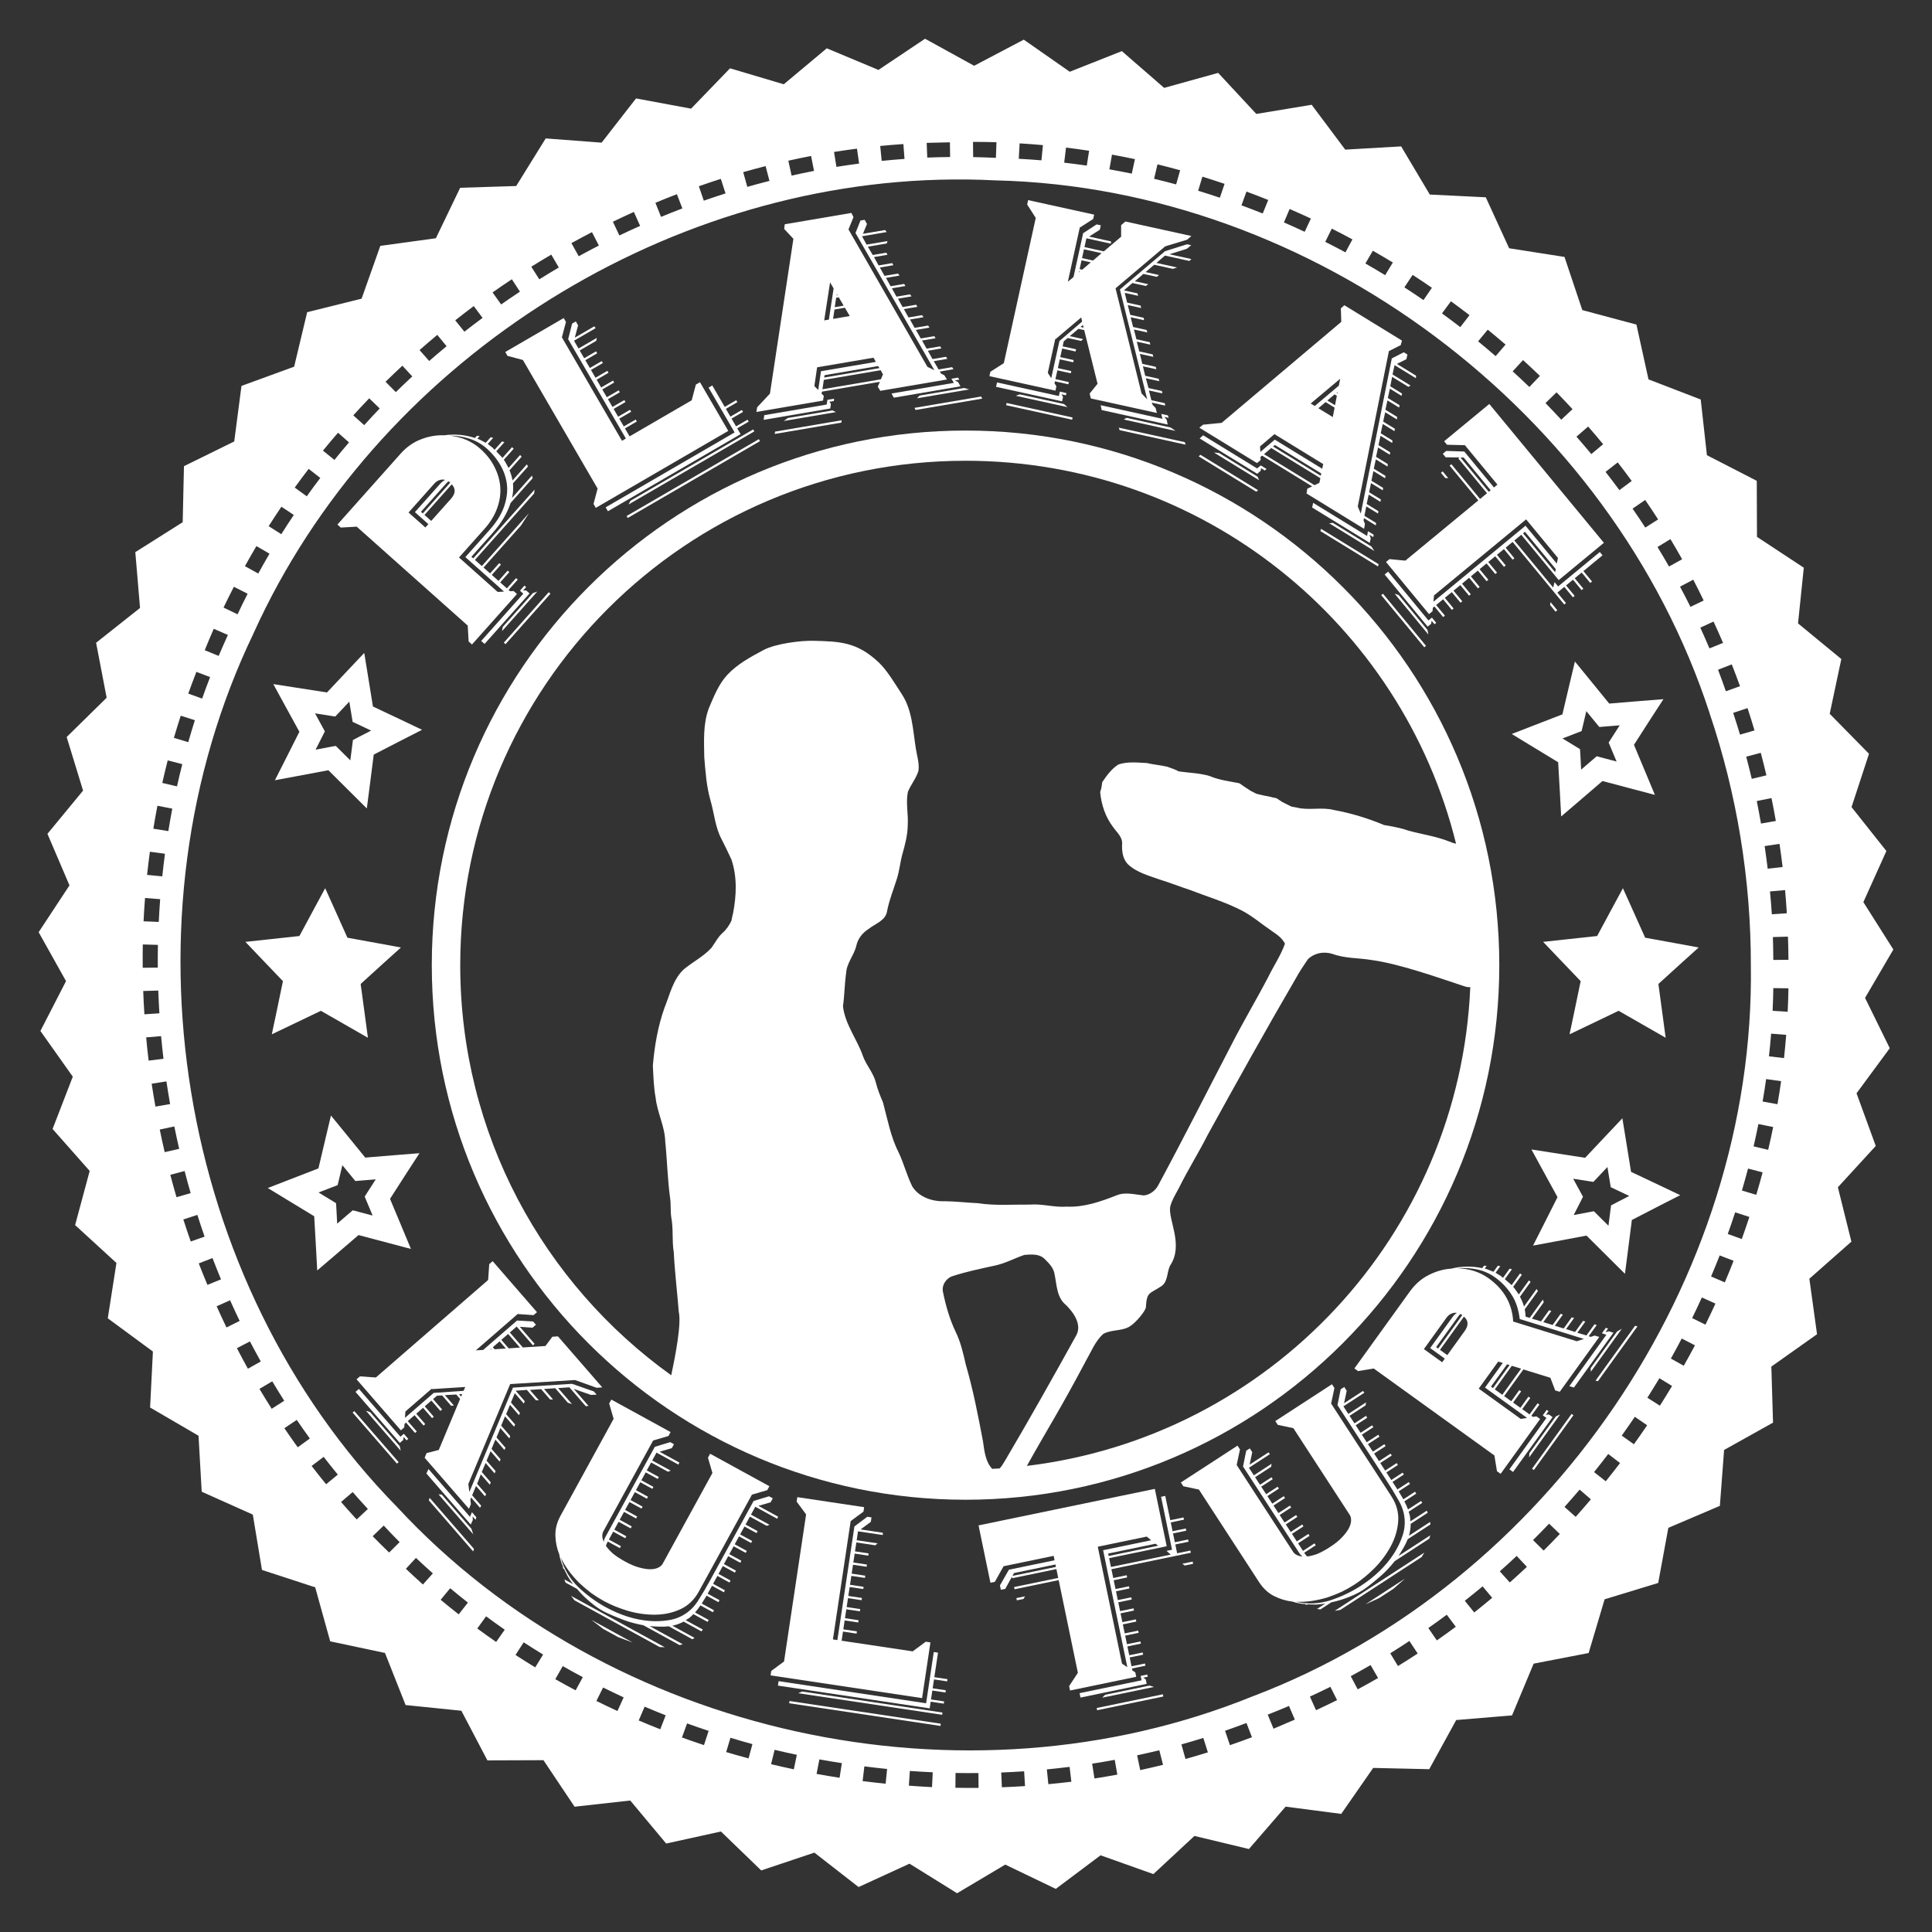 <?xml version="1.0" encoding="UTF-8" standalone="no"?><!DOCTYPE svg PUBLIC "-//W3C//DTD SVG 1.1//EN" "http://www.w3.org/Graphics/SVG/1.1/DTD/svg11.dtd"><svg width="100%" height="100%" viewBox="0 0 2500 2500" version="1.1" xmlns="http://www.w3.org/2000/svg" xmlns:xlink="http://www.w3.org/1999/xlink" xml:space="preserve" xmlns:serif="http://www.serif.com/" style="fill-rule:evenodd;clip-rule:evenodd;stroke-linejoin:round;stroke-miterlimit:2;"><rect x="0" y="0" width="2500" height="2500" fill="#333333" stroke="none"/><g id="Logo"><path d="M1842.99,837.566l-55.678,-67.449l2.249,-1.857l55.677,67.45l-2.248,1.856Z" style="fill:#fff;"/><path d="M1780.18,679.861l-0.003,0l0.003,0.003l0,-0.003Z" style="fill:#fff;"/><path d="M1302.51,521.466l85.422,18.781l-0.627,2.848l-85.421,-18.781l0.626,-2.848Z" style="fill:#fff;"/><path d="M1319.59,510.297l-5.181,1.845l66.911,14.711l-4.498,-3.973l-57.232,-12.583Z" style="fill:#fff;fill-rule:nonzero;"/><path d="M1630.47,577.691l18.662,-15.912l63.109,38.743l-1.312,6.038l-61.369,-37.676l-18.661,15.912l-0.429,-7.105Zm103.692,-87.549l-1.691,8.883l-31.218,26.335l-5.219,-3.204l38.128,-32.014Zm-3.744,18.912l0,0.003l-0.994,-0.612l1.414,-1.186l-0.42,1.795Zm-2.903,15.324l-9.939,-6.102l9.329,-7.956l2.983,1.831l-2.373,12.227Zm-2.907,15.32l-18.635,-11.44l9.332,-7.956l11.676,7.169l-2.373,12.227Zm-15.521,75.993l-61.868,-37.979l2.519,-1.875l59.879,36.76l-0.53,3.094Zm-1.843,9.131l-6.283,2.988l-65.342,-40.116l9.329,-7.956l63.605,39.049l-1.309,6.035Zm-75.952,-29.522l-0.312,-3.953l2.12,-1.778l64.847,39.809l-6.28,2.986l-1.064,6.189l74.538,45.76l1.061,-6.189l-1.799,-4.869l0.627,-2.694l15.154,9.303l0.534,-3.093l-15.157,-9.306l2.373,-12.224l15.157,9.303l0.53,-3.096l-15.154,-9.303l2.621,-12.073l15.157,9.303l0.531,-3.093l-15.154,-9.306l2.469,-11.825l15.157,9.306l0.531,-3.096l-15.157,-9.303l2.527,-12.475l15.157,9.303l0.531,-3.093l-15.157,-9.306l2.624,-12.073l15.154,9.303l0.286,-3.248l-15.158,-9.303l2.624,-12.072l15.154,9.303l0.531,-3.094l-15.154,-9.305l2.621,-12.073l15.157,9.303l0.283,-3.245l-15.154,-9.306l2.62,-12.072l15.158,9.303l0.53,-3.094l-15.157,-9.306l2.624,-12.072l15.157,9.303l0.283,-3.245l-15.157,-9.306l2.624,-12.073l15.154,9.303l0.533,-3.093l-15.157,-9.306l2.624,-12.072l15.154,9.303l0.531,-3.094l-15.154,-9.305l2.373,-12.225l21.119,12.965l2.767,-1.723l-23.353,-14.338l2.621,-12.072l27.58,16.929l0.283,-3.248l-24.845,-15.25l12.311,-6.125l1.312,-6.038l-4.72,-2.898l-15.481,7.942l-40.141,200.797l-3.907,-9.239l40.293,-201.045l15.33,-7.694l1.559,-5.886l-74.537,-45.757l-4.543,4.052l0.575,17.458l-154.831,130.729l-24.025,2.358l-4.79,3.901l74.537,45.757l4.79,-3.901Z" style="fill:#fff;fill-rule:nonzero;"/><path d="M1184.75,530.501l86.22,-14.682l-1.35,-2.726l-86.223,14.682l1.353,2.726Z" style="fill:#fff;fill-rule:nonzero;"/><path d="M1874.06,618.745l-7.238,-8.769l-2.248,1.857l5.568,6.746l3.918,0.166Z" style="fill:#fff;fill-rule:nonzero;"/><path d="M1254.15,503.892l-0.003,0l0.003,0.003l0,-0.003Z" style="fill:#fff;"/><path d="M1234.37,495.433l-80.759,13.752l2.991,5.405l86.219,-14.681l-2.991,-5.406l-4.224,-2.239l5.746,-0.976l-1.638,-2.68l-8.621,1.47l3.277,5.355Z" style="fill:#fff;fill-rule:nonzero;"/><path d="M1186.61,515.396l67.538,-11.501l-6.525,-1.845l-57.765,9.836l-3.248,3.51Z" style="fill:#fff;fill-rule:nonzero;"/><path d="M1847.2,815.19l-37.305,-45.191l-5.216,-1.744l43.614,52.839l-1.093,-5.904Z" style="fill:#fff;fill-rule:nonzero;"/><path d="M1974.79,672.072l41.2,49.914l-1.527,7.309l-40.457,-49.013l-119.164,98.362l0.784,-8.21l119.164,-98.362Zm37.568,68.413l-41.571,-50.364l2.472,-2.043l39.903,48.34l-0.804,4.067Zm-122.49,-148.394l4.145,-0.017l34.889,42.27l-2.473,2.041l-36.561,-44.294Zm4.889,-7.816l-23.326,-0.781l-4.496,3.714l3.711,4.496l17.991,0.271l-1.574,1.297l37.119,44.97l-8.994,7.423l-37.119,-44.967l-2.248,1.854l37.119,44.967l-94.429,77.948l-20.522,-1.962l-4.498,3.712l55.678,67.45l4.495,-3.711l0.432,-4.513l2.023,-1.671l11.323,13.714l2.248,-1.854l-11.32,-13.717l8.991,-7.422l11.323,13.714l2.248,-1.855l-11.321,-13.717l8.994,-7.422l11.321,13.714l2.248,-1.854l-11.321,-13.717l8.767,-7.236l11.323,13.714l2.248,-1.857l-11.321,-13.714l9.216,-7.609l11.323,13.714l2.248,-1.855l-11.32,-13.717l8.994,-7.422l11.32,13.714l2.248,-1.854l-11.321,-13.717l8.991,-7.423l11.324,13.714l2.248,-1.854l-11.321,-13.717l8.991,-7.422l11.324,13.713l2.247,-1.854l-11.32,-13.714l8.991,-7.425l11.323,13.714l2.248,-1.854l-11.32,-13.714l8.994,-7.426l66.812,80.94l2.247,-1.854l-11.136,-13.49l8.994,-7.425l11.136,13.489l2.248,-1.854l-11.137,-13.489l8.994,-7.426l11.137,13.49l2.248,-1.854l-11.137,-13.49l8.994,-7.425l11.137,13.489l2.248,-1.854l-11.137,-13.49l24.734,-20.416l-3.528,-4.271l-53.961,44.541l-4.638,-5.621l-1.714,7.085l-50.294,-60.932l8.991,-7.423l48.44,58.684l58.459,-48.255l-148.288,-179.643l-58.457,48.252l3.712,4.499l23.142,0.556l42.127,51.037l-4.495,3.711l-38.419,-46.541Z" style="fill:#fff;fill-rule:nonzero;"/><path d="M2294.66,1242.16c-0.058,-9.863 -0.21,-19.752 -0.545,-29.609l19.495,-0.548c0.335,9.979 0.583,19.991 0.639,29.976l-19.589,0.181Zm-0.912,65.87c0.472,-9.801 0.743,-19.597 0.912,-29.428l19.589,0.274c-0.175,10.131 -0.51,20.233 -1.003,30.338l-19.498,-1.184Zm-4.735,58.853c1.07,-9.772 2.047,-19.521 2.822,-29.335l19.498,1.549c-0.799,10.037 -1.72,20.066 -2.825,30.066l-19.495,-2.28Zm-8.201,58.492c1.653,-9.662 3.19,-19.35 4.554,-29.064l19.408,2.735c-1.411,9.959 -3.032,19.88 -4.738,29.789l-19.224,-3.46Zm-11.661,58.033c2.233,-9.594 4.244,-19.221 6.195,-28.88l19.133,3.825c-2.005,9.869 -4.177,19.717 -6.469,29.519l-18.859,-4.464Zm-15.125,57.124c2.787,-9.434 5.416,-18.915 7.926,-28.425l18.86,4.919c-2.574,9.72 -5.344,19.422 -8.198,29.063l-18.588,-5.557Zm-18.312,56.212c3.326,-9.277 6.507,-18.6 9.568,-27.97l18.402,5.924c-3.134,9.568 -6.431,19.128 -9.839,28.606l-18.131,-6.56Zm-21.591,55.028c3.828,-9.035 7.542,-18.102 11.116,-27.241l18.037,6.924c-3.667,9.361 -7.46,18.716 -11.387,27.97l-17.766,-7.653Zm-24.507,53.844c4.341,-8.842 8.478,-17.737 12.571,-26.696l17.586,7.927c-4.184,9.137 -8.505,18.221 -12.939,27.241l-17.218,-8.472Zm-27.516,52.384c4.822,-8.58 9.449,-17.253 14.032,-25.965l17.128,8.837c-4.682,8.895 -9.562,17.661 -14.486,26.422l-16.674,-9.294Zm-14.851,25.419l16.399,10.023c-5.136,8.58 -10.39,17.07 -15.76,25.51l-16.215,-10.297c5.317,-8.35 10.492,-16.74 15.576,-25.236m-18.221,-1100.74c-5.37,-8.268 -10.88,-16.402 -16.489,-24.506l16.309,-11.207c5.714,8.312 11.297,16.661 16.763,25.145l-16.583,10.568Zm30.705,50.381c-4.842,-8.492 -9.857,-16.892 -14.941,-25.235l16.763,-10.204c5.166,8.574 10.216,17.323 15.122,26.055l-16.944,9.384Zm27.696,52.203c-4.344,-8.796 -8.886,-17.489 -13.483,-26.145l17.128,-9.02c4.653,8.909 9.101,17.906 13.483,26.967l-17.128,8.198Zm24.597,53.754c-3.798,-9.029 -7.778,-17.976 -11.842,-26.877l17.128,-7.834c4.222,9.155 8.344,18.33 12.3,27.603l-17.586,7.108Zm21.23,55.483c-3.268,-9.344 -6.565,-18.656 -10.113,-27.877l17.766,-6.924c3.671,9.352 7.257,18.784 10.659,28.241l-18.312,6.56Zm18.312,56.121c-2.802,-9.428 -5.767,-18.807 -8.837,-28.151l18.583,-6.195c3.14,9.574 6.157,19.221 9.02,28.88l-18.766,5.466Zm15.212,57.215c-2.259,-9.592 -4.661,-19.175 -7.195,-28.7l18.86,-5.008c2.574,9.685 4.988,19.396 7.285,29.154l-18.95,4.554Zm11.936,57.853c-1.72,-9.75 -3.466,-19.461 -5.466,-29.154l19.043,-3.828c2.026,9.842 3.898,19.717 5.647,29.611l-19.224,3.371Zm31.16,86.094c0.903,9.973 1.653,19.979 2.277,29.973l-19.405,1.277c-0.615,-9.857 -1.478,-19.685 -2.371,-29.518l19.499,-1.732Zm-22.504,-27.696c-1.166,-9.79 -2.475,-19.49 -3.919,-29.245l19.225,-2.915c1.478,9.985 2.813,19.947 4.008,29.973l-19.314,2.187Zm-209.818,-513.473l15.761,-12.3c6.175,7.941 12.192,15.935 18.131,24.052l-15.945,11.845c-5.839,-7.95 -11.883,-15.816 -17.947,-23.597m-37.626,-45.553l15.122,-13.119c6.595,7.542 13.032,15.139 19.408,22.868l-15.306,12.755c-6.277,-7.601 -12.74,-15.081 -19.224,-22.504m-40.086,-43.457l14.302,-13.938c7.006,7.148 13.881,14.428 20.682,21.772l-14.577,13.667c-6.699,-7.247 -13.51,-14.443 -20.407,-21.501m-42.457,-41.089l13.393,-14.577c7.379,6.731 14.679,13.565 21.865,20.498l-13.664,14.306c-7.076,-6.854 -14.332,-13.571 -21.594,-20.227m-44.731,-38.81l12.481,-15.125c7.755,6.326 15.472,12.778 23.049,19.315l-12.845,14.941c-7.481,-6.487 -15.029,-12.851 -22.685,-19.131m-46.737,-36.171l11.569,-15.67c8.093,5.892 16.125,11.839 24.052,17.95l-11.936,15.486c-7.793,-6.043 -15.729,-11.935 -23.685,-17.766m-48.652,-33.708l10.659,-16.125c8.411,5.443 16.708,11 24.965,16.67l-10.933,15.945c-8.157,-5.642 -16.382,-11.079 -24.691,-16.49m-50.474,-30.885l9.659,-16.49c8.699,4.98 17.312,9.997 25.874,15.216l-9.93,16.399c-8.454,-5.184 -17.008,-10.178 -25.603,-15.125m-51.929,-27.971l8.473,-17.128c8.967,4.499 17.853,9.196 26.696,13.942l-9.02,16.763c-8.645,-4.661 -17.379,-9.157 -26.149,-13.577m-53.479,-25.145l7.381,-17.399c9.222,4.003 18.402,8.128 27.513,12.39l-8.018,17.128c-8.915,-4.186 -17.848,-8.186 -26.876,-12.119m-54.938,-22.136l6.469,-17.767c9.431,3.484 18.822,7.093 28.151,10.842l-7.105,17.493c-9.116,-3.668 -18.297,-7.166 -27.515,-10.568m-56.028,-18.86l5.466,-18.221c9.633,2.95 19.152,6.067 28.697,9.291l-6.102,17.95c-9.318,-3.14 -18.656,-6.154 -28.061,-9.02m-52.661,-34.166c9.831,2.406 19.58,4.965 29.338,7.653l-5.192,18.312c-9.461,-2.58 -18.983,-4.982 -28.519,-7.289l4.373,-18.676Zm-58.853,-12.571c9.93,1.822 19.828,3.715 29.699,5.831l-4.099,18.766c-9.615,-2.02 -19.294,-3.825 -28.97,-5.556l3.37,-19.041Zm-61.861,10.385l2.367,-19.495l0.003,0c9.994,1.224 19.933,2.574 29.88,4.099l-3.006,19.224c-9.717,-1.437 -19.475,-2.688 -29.244,-3.828m-58.763,-5.012l1.093,-19.95c10.082,0.616 20.108,1.35 30.157,2.277l-1.915,19.679c-9.755,-0.837 -19.539,-1.472 -29.335,-2.006m-59.22,-21.865l1.822,0c9.507,0.012 19.029,0.166 28.518,0.458l-0.728,20.224c-9.805,-0.496 -19.63,-0.814 -29.428,-1.003l-0.184,-19.679Zm-59.946,1.277c7.524,-0.265 15.055,-0.461 22.594,-0.548l0.455,0c2.338,-0.091 4.679,-0.108 7.014,-0.181l0.274,19.04c-9.88,0.114 -19.751,0.315 -29.608,0.729l-0.729,-19.04Zm-60.13,4.009c9.976,-0.98 19.956,-1.79 29.973,-2.461l1.458,19.224c-9.843,0.714 -19.711,1.539 -29.519,2.551l-1.912,-19.314Zm-59.766,7.743c9.863,-1.58 19.784,-3 29.699,-4.283l2.735,19.315c-9.787,1.303 -19.6,2.69 -29.337,4.282l-3.097,-19.314Zm-29.702,5.192l3.828,19.315c-9.734,1.886 -19.393,3.935 -29.063,6.104l-4.19,-19.314c9.784,-2.178 19.577,-4.219 29.425,-6.105m-87.826,20.956c9.63,-2.746 19.268,-5.373 28.973,-7.837l5.009,19.134c-9.603,2.443 -19.169,5.023 -28.696,7.743l-5.286,-19.04Zm-57.395,18.221c9.431,-3.291 18.901,-6.548 28.425,-9.565l6.105,18.856c-9.431,2.986 -18.81,6.134 -28.154,9.385l-6.376,-18.676Zm-21.32,28.699c-9.248,3.507 -18.457,7.163 -27.603,10.933l-7.288,-18.221c9.215,-3.817 18.466,-7.563 27.786,-11.117l7.105,18.405Zm-62.771,4.554l8.107,18.04c-8.999,4.003 -17.988,8.137 -26.874,12.391l-8.381,-17.767c8.991,-4.326 18.04,-8.588 27.148,-12.664m-45.279,43.457c-8.746,4.484 -17.437,9.125 -26.058,13.848l-9.475,-16.944c8.81,-4.857 17.664,-9.604 26.603,-14.213l8.93,17.309Zm-61.588,11.755l9.749,16.67c-8.504,4.968 -16.874,10.107 -25.238,15.306l-10.385,-16.306c8.548,-5.347 17.183,-10.563 25.874,-15.67m-51.019,31.885l10.478,16.035c-8.19,5.408 -16.291,10.95 -24.326,16.583l-11.117,-15.58c8.251,-5.811 16.557,-11.458 24.965,-17.038m-73.249,53.116c7.906,-6.242 15.883,-12.382 23.958,-18.405l11.391,15.306c-7.898,5.862 -15.775,11.781 -23.507,17.856l-11.842,-14.757Zm-46.192,38.538c7.563,-6.673 15.216,-13.218 22.959,-19.679l12.026,14.668c-7.568,6.297 -15.113,12.626 -22.504,19.13l-12.481,-14.119Zm-44.005,40.996c7.158,-7.049 14.426,-13.921 21.776,-20.772l12.845,13.848c-7.187,6.691 -14.324,13.429 -21.318,20.318l-13.303,-13.394Zm-41.725,43.457c6.75,-7.431 13.633,-14.804 20.589,-22.046l13.577,13.119c-6.793,7.079 -13.455,14.324 -20.046,21.592l-14.12,-12.665Zm-39.267,45.646c6.347,-7.833 12.93,-15.492 19.498,-23.142l14.213,12.481c-6.394,7.475 -12.685,15.029 -18.86,22.687l-14.851,-12.026Zm-18.495,23.595l15.035,11.755c-5.96,7.842 -11.764,15.757 -17.493,23.777l-15.58,-11.297c5.872,-8.16 11.933,-16.247 18.038,-24.235m-47.101,1180.73c5.049,8.457 10.189,16.836 15.489,25.145l-16.218,10.388c-5.396,-8.51 -10.705,-17.12 -15.854,-25.784l16.583,-9.749Zm-28.88,-51.655c4.533,8.711 9.245,17.384 14.029,25.964l-16.673,9.385c-4.881,-8.787 -9.583,-17.682 -14.213,-26.603l16.857,-8.746Zm-25.693,-53.209c4.029,8.965 8.11,17.851 12.39,26.696l-17.035,8.473c-4.387,-9.073 -8.626,-18.227 -12.754,-27.423l17.399,-7.746Zm-22.775,-54.663l0,0.003c3.545,9.253 7.218,18.454 11.023,27.603l-17.583,7.107c-3.834,-9.221 -7.63,-18.463 -11.207,-27.789l17.767,-6.924Zm-19.589,-55.847c3.018,9.425 6.105,18.818 9.385,28.153l-17.947,6.286c-3.333,-9.46 -6.499,-18.967 -9.569,-28.515l18.131,-5.924Zm-16.489,-56.76c2.49,9.574 5.078,19.107 7.833,28.609l-18.311,5.282c-2.808,-9.629 -5.475,-19.265 -8.017,-28.97l18.495,-4.921Zm-13.303,-57.669c1.959,9.684 4.061,19.346 6.288,28.973l-18.769,4.282c-2.262,-9.717 -4.382,-19.471 -6.376,-29.247l18.857,-4.008Zm-10.204,-58.308c1.429,9.804 3.041,19.574 4.737,29.337l-18.95,3.28c-1.731,-9.86 -3.454,-19.708 -4.918,-29.609l19.131,-3.008Zm-6.924,-58.579c0.886,9.807 1.945,19.556 3.099,29.335l-19.224,2.37c-1.198,-10.009 -2.265,-20.032 -3.19,-30.067l19.315,-1.638Zm-3.644,-58.946c0.344,9.822 0.845,19.614 1.457,29.428l-19.404,1.274c-0.648,-10.056 -1.184,-20.087 -1.548,-30.157l19.495,-0.545Zm-0.455,-59.127c-0.201,9.795 -0.251,19.626 -0.181,29.425l-19.498,0.183c-0.085,-10.072 -0.108,-20.087 0.09,-30.156l19.589,0.548Zm2.915,-59.13c-0.752,9.798 -1.344,19.612 -1.822,29.428l-19.679,-0.82c0.481,-10.075 1.143,-20.101 1.913,-30.156l19.588,1.548Zm6.195,-58.763c-1.306,9.729 -2.434,19.484 -3.463,29.244l-19.679,-1.912c1.056,-10.017 2.3,-19.991 3.644,-29.973l19.498,2.641Zm9.476,-58.398c-1.866,9.659 -3.516,19.355 -5.102,29.064l-19.405,-3.099c1.632,-9.916 3.358,-19.834 5.282,-29.702l19.225,3.737Zm29.244,-114.429c-3.009,9.426 -5.843,18.921 -8.563,28.425l-18.585,-5.56c2.796,-9.614 5.746,-19.159 8.836,-28.696l18.312,5.831Zm19.679,-55.757c-3.569,9.213 -7.012,18.481 -10.295,27.787l-17.947,-6.469c3.216,-8.968 6.534,-17.901 10.02,-26.784l0.094,-0.184l0,-0.18c0.119,-0.333 0.239,-0.671 0.364,-1.003l17.764,6.833Zm23.052,-54.573c-4.146,9.006 -8.082,18.038 -11.936,27.151l-18.04,-7.382c3.758,-9.291 7.626,-18.536 11.661,-27.696l18.315,7.927Zm25.506,-53.296c-4.463,8.787 -8.827,17.664 -13.026,26.603l-18.13,-8.746c4.323,-9.047 8.798,-17.974 13.393,-26.877l17.763,9.02Zm27.242,-87.462c5.376,-8.469 10.871,-16.839 16.492,-25.145l16.035,10.659c-5.505,8.201 -10.959,16.504 -16.219,24.871l-16.308,-10.385Zm1.093,35.623c-4.988,8.493 -9.842,17.041 -14.577,25.691l-17.218,-9.566c4.842,-8.728 9.755,-17.387 14.851,-25.964l16.944,9.839Zm-131.738,267.487l18.86,4.828c-2.434,9.557 -4.682,19.169 -6.834,28.79l-19.04,-4.467c2.201,-9.725 4.522,-19.489 7.014,-29.151m183.944,877.439l-15.67,11.387c-5.875,-8.154 -11.685,-16.364 -17.312,-24.687l16.035,-10.752c5.521,8.116 11.18,16.099 16.947,24.052m36.168,46.736l-15.125,12.484c-6.364,-7.801 -12.647,-15.702 -18.766,-23.687l15.577,-11.752l0.003,-0.003c5.979,7.743 12.09,15.393 18.311,22.958m38.903,44.46l-14.486,13.577c-6.869,-7.437 -13.601,-14.956 -20.227,-22.594l15.034,-12.848c6.455,7.376 12.985,14.682 19.679,21.865m20.498,21.504c6.781,7.233 13.6,14.405 20.589,21.408l-13.574,13.483c-7.242,-6.921 -14.309,-14.002 -21.318,-21.136l14.303,-13.755Zm63.591,61.859l-12.846,14.396c-7.463,-6.644 -14.784,-13.437 -22.049,-20.317l13.029,-14.123c7.195,6.779 14.478,13.502 21.866,20.044m45.372,37.809l-11.936,15.216c-7.865,-6.178 -15.641,-12.437 -23.323,-18.86l12.3,-14.941c7.577,6.312 15.201,12.513 22.959,18.585m47.649,35.075l-11.116,15.854c-8.21,-5.685 -16.376,-11.472 -24.417,-17.402l11.388,-15.76c7.976,5.868 16.002,11.682 24.145,17.308m49.652,32.16l-10.204,16.583c-8.597,-5.225 -17.07,-10.557 -25.51,-16.035l10.569,-16.399c8.294,5.379 16.699,10.72 25.145,15.851m51.384,29.247l-9.295,17.035c-8.827,-4.688 -17.638,-9.452 -26.329,-14.393l9.659,-16.948l0,0.003c8.601,4.892 17.224,9.659 25.965,14.303m52.841,26.145l-8.017,17.676c-9.137,-4.201 -18.23,-8.568 -27.242,-13.028l8.656,-17.402c8.807,4.367 17.673,8.641 26.603,12.754m54.39,23.233l-7.015,18.041c-9.341,-3.674 -18.647,-7.455 -27.88,-11.388l7.653,-17.857l0,-0.003c9.038,3.86 18.102,7.601 27.242,11.207m55.576,20.134l-6.015,18.405c-9.557,-3.158 -19.055,-6.42 -28.515,-9.84l6.65,-18.221c9.239,3.35 18.55,6.563 27.88,9.656m56.666,17.128l-5.012,18.495c-9.702,-2.624 -19.346,-5.309 -28.97,-8.198l5.557,-18.495c9.437,2.842 18.912,5.618 28.425,8.198m57.488,13.848l-3.918,18.769c-9.842,-2.09 -19.647,-4.291 -29.428,-6.65l4.557,-18.586c9.56,2.315 19.169,4.417 28.789,6.467m58.218,10.752l-2.918,18.95c-9.959,-1.554 -19.875,-3.187 -29.79,-5.012l3.644,-18.766c9.668,1.784 19.35,3.309 29.064,4.828m58.579,7.562l-1.913,19.041c-9.938,-0.997 -19.883,-2.102 -29.792,-3.371l2.186,-18.221l0.091,-0.822l0.003,0c9.813,1.263 19.58,2.382 29.425,3.373m59.036,4.28l-0.909,19.224c-9.991,-0.449 -19.997,-1.186 -29.973,-1.912l1.274,-19.041c9.851,0.717 19.743,1.289 29.608,1.729m59.13,1.003l0.181,19.224c-9.997,0.105 -19.976,-0.009 -29.973,-0.184l0.181,-19.13c9.874,0.166 19.737,0.201 29.611,0.09m60.311,16.854c-9.971,0.665 -19.988,1.166 -29.973,1.551l-0.819,-19.134c9.886,-0.388 19.734,-0.877 29.608,-1.548l1.184,19.131Zm59.949,-5.647c-9.93,1.233 -19.833,2.239 -29.792,3.189l-1.913,-19.134c9.837,-0.947 19.618,-2.046 29.425,-3.279l2.28,19.224Zm59.491,-9.201c-9.848,1.807 -19.713,3.489 -29.611,5.011l-3.006,-19.133c9.784,-1.519 19.507,-3.204 29.247,-5.012l3.37,19.134Zm59.127,-12.665c-9.804,2.408 -19.649,4.72 -29.518,6.834l-4.009,-19.134c9.595,-2.073 19.16,-4.198 28.7,-6.559l4.827,18.859Zm58.034,-16.125c-9.626,2.986 -19.265,5.872 -28.97,8.563l-5.286,-18.86c9.472,-2.647 18.939,-5.443 28.335,-8.382l5.921,18.679Zm57.034,-19.588c-9.469,3.589 -18.953,7.005 -28.516,10.294l-6.288,-18.676c9.274,-3.213 18.513,-6.522 27.696,-10.023l7.108,18.405Zm55.483,-22.778c-3.822,1.627 -7.636,3.253 -11.478,4.831l-0.094,0.09l-0.18,0.09c-5.271,2.298 -10.548,4.543 -15.854,6.744l-7.469,-18.221c9.227,-3.613 18.416,-7.321 27.512,-11.207l7.563,17.673Zm54.663,-25.236c-9.003,4.502 -18.093,8.805 -27.241,13.029l-7.924,-17.583c8.895,-4.131 17.754,-8.273 26.509,-12.664l8.656,17.218Zm53.025,-28.606c-8.693,5.027 -17.483,9.901 -26.332,14.668l-9.017,-17.038c8.65,-4.673 17.189,-9.469 25.691,-14.393l9.658,16.763Zm51.291,-31.704c-8.408,5.553 -16.939,10.912 -25.51,16.215l-10.02,-16.489c8.352,-5.178 16.588,-10.528 24.781,-15.945l10.749,16.219Zm49.29,-34.621c-8.064,6.032 -16.274,11.878 -24.51,17.673l-11.023,-16.034c8.015,-5.641 16.023,-11.35 23.869,-17.218l0.003,0l11.661,15.579Zm47.101,-37.445c-7.659,6.449 -15.393,12.723 -23.233,18.95l-12.206,-15.125c7.749,-6.148 15.477,-12.306 23.049,-18.676l12.39,14.851Zm44.915,-40.086c-7.26,6.845 -14.694,13.585 -22.14,20.224l-12.935,-14.394c7.376,-6.571 14.673,-13.177 21.865,-19.953l13.21,14.123Zm42.637,-42.548c-6.889,7.268 -13.868,14.432 -20.956,21.501l-13.754,-13.574c7.023,-6.997 13.947,-14.037 20.772,-21.227l13.938,13.3Zm40.177,-44.824c-6.487,7.647 -12.985,15.224 -19.679,22.685l-14.486,-12.845c6.644,-7.394 13.154,-14.834 19.588,-22.411l14.577,12.571Zm37.719,-46.92c-6.032,7.953 -12.25,15.813 -18.495,23.597l-15.125,-11.935c6.204,-7.72 12.326,-15.525 18.315,-23.414l15.305,11.752Zm35.075,-48.923c-5.585,8.271 -11.317,16.484 -17.127,24.6l-15.761,-11.207c5.752,-8.029 11.414,-16.142 16.944,-24.326l15.944,10.933Zm-509.19,350.301l-0.183,0.094l-0.181,0c-373.592,152.092 -833.507,51.765 -1107.94,-244.529l-0.09,-0.09l-0.184,-0.184c-285.868,-291.396 -362.359,-762.712 -185.582,-1130.26l0.091,-0.093l0,-0.181c157.054,-347.147 524.816,-583.926 904.776,-587.086c6.029,-0.05 12.093,-0.07 18.128,0c12.463,0.14 24.97,0.533 37.445,1.184l0.455,0c410.894,9.851 796.102,299.051 923.268,689.399l0,0.18c35.492,104.712 53.448,215.299 53.387,325.885l0,0.184c5.886,407.443 -262.983,800.571 -643.389,945.495m791.164,-903.312l36.623,-62.591l-38.81,-61.313l29.793,-66.145l-45.098,-56.85l22.594,-68.966l-50.839,-51.748l15.032,-70.879l-56.028,-46.101l7.469,-72.066l-60.584,-39.903l-0.274,-72.52l-64.503,-33.162l-8.018,-72.066l-67.599,-26.055l-15.58,-70.882l-70.059,-18.766l-23.049,-68.786l-71.611,-11.206l-30.247,-65.961l-72.43,-3.554l-37.078,-62.316l-72.34,4.192l-43.456,-58.034l-71.611,11.843l-49.378,-53.116l-69.879,19.408l-54.754,-47.559l-67.418,26.693l-59.492,-41.544l-64.231,33.801l-63.5,-34.984l-60.311,40.36l-66.873,-27.97l-55.667,46.556l-69.511,-20.682l-50.384,52.203l-71.243,-13.21l-44.55,57.215l-72.34,-5.467l-38.174,61.588l-72.52,2.277l-31.431,65.325l-71.882,9.84l-24.236,68.327l-70.424,17.493l-16.853,70.517l-68.148,24.871l-9.384,71.882l-65.048,31.979l-1.642,72.52l-61.313,38.72l6.104,72.246l-56.85,45.008l13.665,71.153l-51.748,50.838l21.227,69.331l-46.098,55.938l28.515,66.689l-39.903,60.588l35.439,63.316l-33.162,64.503l41.909,59.13l-26.148,67.689l48.013,54.299l-18.86,70.063l53.48,49.014l-11.206,71.61l58.398,43.002l-3.645,72.427l62.681,36.536l4.102,72.427l66.142,29.611l11.845,71.608l68.876,22.504l19.405,69.879l70.879,15.032l26.696,67.418l72.156,7.379l33.707,64.229l72.521,-0.271l40.27,60.22l72.063,-8.017l46.465,55.666l70.879,-15.58l52.112,50.381l68.786,-23.049l57.215,44.55l65.87,-30.247l61.587,38.264l62.317,-37.08l65.412,31.433l57.944,-43.459l68.331,24.326l53.115,-49.378l70.515,16.944l47.465,-54.844l71.975,9.381l41.361,-59.491l72.52,1.641l34.894,-63.593l72.247,-6.012l27.97,-66.963l71.153,-13.758l20.682,-69.514l69.33,-21.137l13.12,-71.334l66.689,-28.425l5.466,-72.339l63.32,-35.349l-2.187,-72.521l59.127,-41.908l-9.93,-71.792l54.39,-48.013l-17.492,-70.334l49.016,-53.477l-24.871,-68.147l43.002,-58.308l-31.979,-65.141Z" style="fill:#fff;fill-rule:nonzero;"/><path d="M2006.39,779.053l-0.577,3.88l7.052,8.542l2.248,-1.854l-8.723,-10.568Z" style="fill:#fff;fill-rule:nonzero;"/><path d="M1864.58,611.83l-0.003,0l0.003,0.003l0,-0.003Z" style="fill:#fff;"/><path d="M1638.92,606.828l-7.455,-4.577l-4.79,3.904l-69.814,-42.862l-4.543,4.055l74.538,45.757l4.542,-4.052l0.283,-3.248l4.968,3.05l2.271,-2.027Z" style="fill:#fff;fill-rule:nonzero;"/><path d="M1852.49,803.27l3.711,4.495l2.248,-1.854l-5.566,-6.746l-4.498,3.711l-52.151,-63.177l-4.495,3.712l55.675,67.45l4.498,-3.711l0.578,-3.88Z" style="fill:#fff;fill-rule:nonzero;"/><path d="M1783.92,730.054l-74.538,-45.757l-0.778,2.942l74.535,45.757l0.781,-2.942Z" style="fill:#fff;fill-rule:nonzero;"/><path d="M1570.88,585.587l58.387,35.844l-1.953,-4.621l-49.938,-30.658l-6.496,-0.565Z" style="fill:#fff;fill-rule:nonzero;"/><path d="M1724.71,676.601l-4.755,0.502l58.387,35.844l-3.691,-5.688l-49.941,-30.658Z" style="fill:#fff;fill-rule:nonzero;"/><path d="M1777.03,695.03l-0.003,0l0.003,0.003l0,-0.003Z" style="fill:#fff;"/><path d="M1778.35,712.944l-0.003,0l0.003,0.003l0,-0.003Z" style="fill:#fff;"/><path d="M1770.11,687.363l-1.064,6.189l-69.815,-42.859l-1.312,6.035l74.538,45.76l1.312,-6.038l-1.706,-4.466l4.968,3.049l0.533,-3.093l-7.454,-4.577Z" style="fill:#fff;fill-rule:nonzero;"/><path d="M1381.32,526.851l-0.003,0l0.003,0.003l0,-0.003Z" style="fill:#fff;"/><path d="M1627.89,634.267l-74.538,-45.757l-2.271,2.026l74.538,45.757l2.271,-2.026Z" style="fill:#fff;fill-rule:nonzero;"/><path d="M1370.16,512.46l-80.013,-17.592l-1.251,5.694l85.421,18.781l1.254,-5.694l-1.939,-3.411l5.697,1.254l0.624,-2.849l-8.542,-1.877l-1.251,5.694Z" style="fill:#fff;fill-rule:nonzero;"/><path d="M1454.21,542.881l66.914,14.711l-6.206,-4.35l-57.235,-12.583l-3.473,2.222Z" style="fill:#fff;fill-rule:nonzero;"/><path d="M1534.23,575.398l-1.081,-3.225l-85.421,-18.778l1.081,3.222l85.421,18.781Z" style="fill:#fff;fill-rule:nonzero;"/><path d="M1355.86,482.451l9.642,-43.85l0.568,0.125l33.014,-27.965l1.213,5.341l-29.414,25.175l-10.58,48.121l-4.443,-6.947Zm40.527,-131.385l1.14,0.251l-1.452,1.172l0.312,-1.423Zm3.131,-14.239l11.959,2.63l-11.046,9.513l-3.417,-0.752l2.504,-11.391Zm3.131,-14.236l22.778,5.009l-11.046,9.51l-14.236,-3.128l2.504,-11.391Zm-4.486,100.506l3.25,-2.569l0.738,3.446l-3.988,-0.877Zm-31.195,76.721l-2.443,-3.819l0.563,-2.563l17.369,3.816l0.624,-2.845l-17.367,-3.819l2.505,-11.391l17.367,3.819l0.626,-2.848l-17.369,-3.819l2.504,-11.388l17.37,3.82l0.627,-2.849l-17.37,-3.819l2.44,-11.105l17.37,3.82l0.627,-2.849l-17.37,-3.819l1.44,-6.548l5.113,-4.248l17.367,3.817l2.621,-2.408l-17.37,-3.82l11.333,-9.448l7.402,1.629l17.265,69.465l-10.248,12.671l1.595,6.323l85.421,18.778l-1.595,-6.321l-3.869,-4.134l-1.145,-2.935l17.369,3.816l-0.513,-3.096l-17.367,-3.819l-3.192,-12.642l17.37,3.82l-0.513,-3.099l-17.37,-3.82l-3.475,-12.702l17.37,3.816l-0.799,-3.16l-17.37,-3.816l-2.968,-12.294l17.37,3.816l-0.799,-3.16l-17.367,-3.817l-3.128,-12.927l17.367,3.82l-0.796,-3.161l-17.37,-3.819l-3.189,-12.641l17.367,3.816l-0.513,-3.096l-17.367,-3.819l-3.193,-12.641l17.37,3.819l-1.082,-3.224l-17.369,-3.82l-3.19,-12.641l17.367,3.82l-0.513,-3.1l-17.367,-3.816l-3.192,-12.644l17.37,3.819l-0.799,-3.16l-17.367,-3.819l-3.193,-12.641l17.37,3.819l-0.798,-3.16l-17.367,-3.819l0.061,-0.286l10.699,-9.289l17.37,3.82l3.187,-2.283l-17.367,-3.819l11.043,-9.513l17.37,3.819l2.904,-2.347l-17.367,-3.819l11.046,-9.51l24.201,5.32l5.466,-1.784l-26.763,-5.883l11.046,-9.51l31.606,6.947l2.618,-2.408l-28.474,-6.262l22.436,-7.006l5.808,-4.694l-5.411,-1.189l-28.533,8.95l-58.357,49.556l35.325,142.093l-7.291,-7.571l-33.667,-136.058l64.165,-54.25l28.472,-8.664l5.524,-4.755l-85.424,-18.781l-5.521,4.755l0.003,14.926l-22.379,18.959l-25.058,-5.51l2.505,-11.387l31.605,6.947l0.341,-2.91l-28.471,-6.259l13.892,-8.886l1.253,-5.694l-5.411,-1.189l-17.428,11.39l-12.46,56.664l-7.321,6.151l15.399,-70.045l17.367,-11.108l1.254,-5.696l-85.424,-18.778l-1.251,5.693l11.108,17.367l-41.317,187.926l-17.367,11.108l-1.254,5.697l85.421,18.778l1.254,-5.694Z" style="fill:#fff;fill-rule:nonzero;"/><path d="M1425.57,530.613l85.421,18.781l-1.309,-6.26l-3.076,-3.661l5.694,1.253l-1.082,-3.224l-8.542,-1.878l1.595,6.321l-80.013,-17.592l1.312,6.26Z" style="fill:#fff;fill-rule:nonzero;"/><path d="M2069.5,940.732l7.659,-0.638l18.737,-1.531l-10.189,15.843l-4.111,6.478l2.924,7.043l7.324,17.469l-18.271,-4.819l-7.414,-1.977l-5.84,4.962l-14.335,12.33l-1,-18.88l-0.44,-7.615l-6.542,-4.003l-16.119,-9.828l17.521,-6.77l7.178,-2.772l1.776,-7.455l4.332,-18.329l11.915,14.542l4.895,5.95Zm-31.568,-84.73l-6.834,28.714l-9.364,39.67l-37.941,14.693l-27.6,10.697l25.254,15.399l34.809,21.14l2.318,40.69l1.58,29.474l22.484,-19.227l30.979,-26.6l39.29,10.411l28.524,7.542l-11.352,-27.235l-15.726,-37.568l22.029,-34.294l16.093,-24.781l-29.463,2.333l-40.696,3.358l-25.725,-31.591l-18.659,-22.825Z" style="fill:#fff;fill-rule:nonzero;"/><path d="M1810.2,2012.68c0.164,-0.105 0.275,-0.295 0.33,-0.563c1.924,-3.105 3.874,-6.344 5.854,-9.717c1.98,-3.373 3.72,-6.938 5.219,-10.693l29.331,-19.067l-0.367,-3.239l-27.376,17.796c1.516,-5.158 2.248,-10.271 2.199,-15.338l21.999,-14.303l-1.099,-2.761l-21.268,13.825c-0.096,-0.863 -0.143,-1.648 -0.134,-2.347c0.009,-0.7 -0.035,-1.484 -0.134,-2.347c-0.146,-1.295 -0.376,-2.539 -0.685,-3.729c-0.414,-1.353 -0.831,-2.702 -1.245,-4.055l17.597,-11.443l-1.588,-2.443l-16.866,10.965c-1.254,-3.359 -2.831,-6.855 -4.729,-10.487l15.399,-10.012l-1.589,-2.443l-15.157,9.851c-0.895,-1.734 -1.871,-3.419 -2.933,-5.046c-1.002,-1.901 -2.032,-3.665 -3.093,-5.294l14.668,-9.534l-1.589,-2.443l-14.668,9.533l-6.355,-9.778l14.667,-9.533l-1.589,-2.443l-14.667,9.533l-1.746,-2.688l-4.61,-7.09l14.91,-9.691l-1.589,-2.446l-14.91,9.694l-6.355,-9.778l14.909,-9.694l-1.589,-2.443l-14.909,9.694l-6.356,-9.779l14.91,-9.693l-1.589,-2.443l-14.909,9.693l-6.356,-9.778l14.909,-9.694l-1.589,-2.443l-14.912,9.694l-6.355,-9.778l14.912,-9.694l-1.589,-2.443l-14.912,9.694l-6.356,-9.779l14.912,-9.693l-1.591,-2.443l-14.91,9.69l-6.355,-9.775l20.778,-13.507l0.609,-3.874l-22.976,14.935l-6.356,-9.775l27.131,-17.638l-1.834,-2.286l-24.442,15.889l3.422,-16.131l-3.177,-4.889l-4.645,3.017l-4.119,20.411l63.558,97.773c5.72,8.799 10.773,17.108 15.157,24.921c4.548,7.708 7.207,15.367 7.983,22.976c0.93,8.204 0,16.227 -2.785,24.067c-2.623,7.731 -6.241,15.183 -10.854,22.352c-10.265,15.947 -24.524,29.851 -42.774,41.716c-12.058,7.84 -25.338,14.155 -39.842,18.948c-14.446,4.521 -29.25,5.104 -44.416,1.749c6.682,0.291 13.426,-0.035 20.23,-0.98c6.965,-1.052 13.749,-2.562 20.35,-4.536c6.655,-2.239 13.02,-4.755 19.09,-7.539c5.961,-2.951 11.472,-6.067 16.521,-9.353c8.802,-5.72 17.481,-12.868 26.046,-21.451c8.618,-8.849 15.63,-18.391 21.032,-28.624c5.402,-10.233 8.489,-20.818 9.262,-31.754c0.831,-11.201 -2.143,-22.02 -8.924,-32.448l-77.858,-119.77l4.276,-20.166l-3.177,-4.889l-73.331,47.669l3.178,4.887l20.168,4.276l73.092,112.438c1.166,1.793 1.703,4.228 1.612,7.297c-0.032,2.805 -1.014,6.108 -2.944,9.913c-1.875,3.536 -4.802,7.411 -8.787,11.623c-3.822,4.108 -8.91,8.228 -15.265,12.359c-6.193,4.026 -11.752,7.061 -16.682,9.105c-4.872,1.778 -9.251,2.886 -13.137,3.326c-1.175,-1.093 -2.236,-2.373 -3.192,-3.84l-0.633,-0.976l14.909,-9.694l-1.588,-2.443l-14.91,9.691l-6.358,-9.776l14.912,-9.693l-1.589,-2.443l-14.912,9.69l-6.356,-9.775l14.913,-9.694l-1.589,-2.443l-14.913,9.691l-6.355,-9.775l14.909,-9.694l-1.589,-2.443l-14.909,9.691l-6.355,-9.775l14.909,-9.694l-1.589,-2.446l-14.909,9.694l-6.356,-9.779l14.909,-9.69l-1.589,-2.446l-14.909,9.693l-6.358,-9.778l14.912,-9.691l-1.589,-2.446l-14.912,9.694l-6.356,-9.778l14.913,-9.691l-1.589,-2.446l-14.913,9.694l-6.355,-9.779l20.778,-13.504l0.609,-3.874l-22.976,14.935l-6.356,-9.778l27.131,-17.638l-1.834,-2.283l-24.442,15.889l3.422,-16.134l-3.177,-4.889l-4.645,3.021l-4.119,20.41l73.252,112.683c0.848,1.303 2.128,2.557 3.839,3.764c-5.924,-0.554 -9.999,-2.543 -12.224,-5.965l-73.091,-112.438l4.276,-20.166l-3.177,-4.889l-73.331,47.67l3.178,4.889l20.168,4.277l77.859,119.77c5.297,8.148 11.749,14.154 19.361,18.014c7.609,3.863 15.667,6.274 24.174,7.236c4.295,1.612 9.618,2.67 15.974,3.175l2.09,1.075l1.221,-0.793c3.613,0.205 7.385,0.301 11.321,0.292c3.828,-0.172 7.714,-0.612 11.659,-1.321l-10.755,6.991l4.277,0.697l14.177,-9.215c8.376,-1.738 16.574,-4.283 24.591,-7.642c8.123,-3.192 15.286,-7.154 21.487,-11.88c4.839,-3.609 10.524,-8.233 17.061,-13.871c6.533,-5.639 12.862,-12.306 18.991,-19.997l44.73,-29.078l1.099,-4.192l-41.063,26.693c0.219,-0.373 0.411,-0.615 0.574,-0.72" style="fill:#fff;fill-rule:nonzero;"/><path d="M1451.87,2152.76l-31.346,-151.302l63.375,-13.131l5.752,4.763l-62.235,12.895l31.346,151.303l-6.892,-4.528Zm43.472,-155.192l3.218,2.61l-63.946,13.247l-0.65,-3.14l61.378,-12.717Zm-185.195,41.644l1.919,-3.674l53.669,-11.119l0.65,3.14l-56.238,11.653Zm158.953,124.866l-3.79,-2.49l-0.533,-2.571l17.416,-3.607l-0.592,-2.854l-17.413,3.607l-2.367,-11.42l17.413,-3.606l-0.592,-2.854l-17.413,3.606l-2.365,-11.42l17.414,-3.606l-0.592,-2.854l-17.414,3.606l-2.306,-11.134l17.414,-3.606l-0.592,-2.854l-17.413,3.606l-2.426,-11.705l17.414,-3.607l-0.592,-2.854l-17.414,3.607l-2.364,-11.42l17.413,-3.606l-0.591,-2.854l-17.414,3.606l-2.367,-11.42l17.416,-3.606l-0.592,-2.854l-17.416,3.606l-2.365,-11.419l17.414,-3.607l-0.592,-2.854l-17.413,3.606l-2.365,-11.419l17.414,-3.606l-0.592,-2.855l-17.414,3.607l-2.367,-11.42l102.773,-21.291l-0.591,-2.854l-17.128,3.548l-2.368,-11.42l17.128,-3.548l-0.589,-2.854l-17.13,3.548l-2.365,-11.419l17.128,-3.548l-0.592,-2.855l-17.128,3.548l-2.367,-11.419l17.131,-3.548l-0.592,-2.854l-17.128,3.548l-6.507,-31.402l-5.426,1.122l14.195,68.515l-7.136,1.478l5.466,4.822l-77.366,16.029l-2.364,-11.42l74.509,-15.437l-15.376,-74.222l-228.097,47.255l15.378,74.226l5.709,-1.184l11.297,-20.203l64.803,-13.426l1.181,5.709l-59.092,12.241l-11.583,20.265l1.184,5.708l5.708,-1.183l8.641,-15.781l0.414,1.997l57.095,-11.828l2.367,11.42l-57.097,11.827l0.591,2.855l57.095,-11.828l24.842,119.898l-11.317,17.233l1.183,5.708l85.643,-17.743l-1.184,-5.708Z" style="fill:#fff;fill-rule:nonzero;"/><path d="M1426.16,2196.8l67.086,-13.897l-5.729,-1.79l-57.38,11.886l-3.977,3.801Z" style="fill:#fff;fill-rule:nonzero;"/><path d="M1328.76,1896.85c29.489,-52.766 41.888,-70.812 76.345,-135.84c6.898,-11.924 12.07,-25.434 22.413,-34.894c10.583,-5.959 24.618,-3.376 34.711,-9.93c8.904,-5.778 20.233,-20.475 20.498,-24.416c1.37,-20.289 3.965,-16.936 19.772,-27.242c9.023,-5.88 7.263,-17.941 11.478,-26.693c18.23,-26.798 -2.702,-59.459 0.274,-76.439c2.228,-8.76 7.245,-16.489 11.388,-24.416c11.492,-23.271 25.396,-45.267 37.081,-68.418c37.325,-67.783 74.878,-135.408 113.88,-202.255c4.694,-8.717 10.233,-16.866 15.764,-25.055c6.321,-6.105 14.798,-8.924 23.323,-8.472c2.84,0.151 5.705,0.673 8.472,1.548c16.449,6.058 34.221,5.096 51.294,8.017c36.319,4.98 87.076,23.224 121.624,34.62c1.97,0.417 3.775,0.516 5.466,0.365c-13.769,320.474 -258.799,581.558 -573.783,619.52m-35.169,3.28c-3.218,0.212 -6.422,0.379 -9.655,0.548c-8.802,-9.105 -10.207,-23.393 -11.936,-35.443c-6.321,-33.568 -12.857,-67.185 -22.411,-100.033c-3.209,-14.151 -6.454,-28.425 -12.845,-41.544c-7.854,-16.352 -12.877,-33.941 -16.492,-51.658c-2.105,-8.787 4.093,-18.282 12.664,-20.772c18.198,-6.008 36.967,-9.728 55.667,-13.848c12.833,-2.898 24.428,-9.317 36.806,-13.483c3.26,-0.298 6.753,-0.616 10.204,-0.546c5.749,0.114 11.359,1.242 15.671,5.283c5.962,5.77 12.428,12.195 13.483,20.863c2.729,13.673 2.831,30.019 14.848,39.357c9.985,9.985 21.146,25.895 12.574,39.997c-29.783,53.8 -59.952,107.452 -91.196,160.436c-2.361,3.566 -4.376,7.799 -7.382,10.843m-112.971,-364.605c-7.134,-14.32 -11.032,-29.999 -17.857,-44.459c-10.39,-20.28 -14.285,-42.897 -20.224,-64.687c-3.568,-8.356 -7.023,-16.766 -9.201,-25.6c-3.04,-12.452 -12.247,-21.991 -16.582,-33.891c-7.543,-22.052 -23.283,-41.212 -25.965,-64.868c2.058,-14.247 2.041,-28.664 4.099,-42.911c0.694,-13 10.338,-23.038 13.21,-35.44c1.988,-9.195 8.116,-16.702 15.944,-21.685c8.595,-6.871 22.052,-10.641 23.871,-23.139c2.776,-14.583 8.51,-28.262 12.845,-42.363c3.207,-10.225 4.027,-20.956 6.924,-31.251c3.519,-12.332 6.782,-24.903 6.925,-37.809c0.886,-14.245 -2.715,-28.603 0.18,-42.728c3.784,-9.411 10.7,-17.382 13.668,-27.151c1.411,-9.982 -2.003,-19.749 -3.464,-29.518c-3.758,-23.799 -4.545,-49.311 -18.221,-70.06c-8.256,-12.53 -18.737,-30.568 -29.973,-41.09c-27.994,-26.209 -49.955,-26.842 -84.272,-27.696c-16.851,-0.417 -49.294,3.764 -64.503,11.936c-16.659,8.947 -33.828,18.072 -46.83,32.069c-11.373,12.245 -17.495,28.119 -23.959,43.276c-7.592,20.137 -6.21,42.02 -5.924,63.136c1.58,18.676 2.755,37.565 7.927,55.666c4.979,16.831 6.082,34.973 14.487,50.655c4.501,8.644 8.635,17.469 12.754,26.329c7.519,22.268 6.519,46.331 2.187,69.15c-0.863,3.256 -1.566,6.627 -2.187,9.93c-2.778,5.915 -6.457,11.428 -11.387,15.76c-6.108,5.438 -9.723,12.895 -14.487,19.408c-10.39,11.396 -24.46,18.285 -36.168,28.151c-13.65,13.026 -17.661,32.294 -24.51,49.197c-8.594,24.134 -13.04,49.687 -15.122,75.162c0.694,13.766 1.015,27.673 3.554,41.27c2.058,19.562 12.122,37.483 12.481,57.308c2.536,24.23 2.909,48.634 6.285,72.791c1.222,8.405 0.257,16.924 1.549,25.329c2.874,14.773 0.653,29.912 3.189,44.734c1.268,25.787 4.481,51.451 6.469,77.164c3.627,15.373 -4.545,57.556 -9.749,81.996c-165.454,-118.52 -273.043,-312.136 -273.043,-530.691c0,-360.109 291.982,-652.683 653.866,-652.683c307.448,0 564.39,211.173 634.735,495.526c-2.09,-0.333 -4.699,-1.061 -8.836,-2.825c-17.192,-6.872 -35.533,-9.329 -53.3,-14.213c-9.982,-3.591 -20.559,-5.262 -30.976,-7.105c-20.804,-8.644 -42.555,-15.431 -64.774,-19.407c-15.923,-4.263 -32.71,0.909 -48.558,-3.28c-2.204,-0.405 -4.382,-0.825 -6.56,-1.184c-4,-2.081 -7.982,-4.073 -12.026,-6.011c-2.466,-1.58 -4.918,-3.201 -7.288,-4.831c-3.376,-0.671 -6.744,-1.391 -10.024,-2.277c-3.999,-0.694 -7.941,-1.431 -11.842,-2.461c-1.079,-0.285 -3.297,-0.828 -4.373,-1.093c-2.42,-1.245 -4.828,-2.536 -7.198,-3.734c-4.956,-3.114 -9.813,-6.35 -14.577,-9.749c-12.857,-2.656 -26.101,-4.097 -38.264,-9.292c-13.003,-4 -26.796,-4.143 -40.177,-6.105c-4.744,-2.513 -9.825,-4.242 -14.851,-6.011c-8.86,-2.108 -17.977,-2.746 -26.787,-4.831c-12.14,-0.551 -24.848,-2.061 -36.533,1.915c-8.787,5.578 -15.093,14.277 -20.862,22.775c-0.575,4.336 -1.131,8.752 -2.735,12.846c1.484,16.282 6.781,32.299 16.764,45.372c4.574,6.632 12.069,12.574 11.661,21.41c-0.525,9.385 0.604,19.466 7.382,26.603c11.682,10.988 27.617,14.956 42.273,20.224c12.522,3.808 24.629,8.709 37.078,12.755c22.938,8.907 46.719,15.819 68.605,27.242c13.74,7.23 25.521,17.594 38.355,26.238c6.536,4.405 13.446,9.192 17.037,16.399c-5.364,15.131 -14.486,28.454 -21.501,42.818c-15.565,29.883 -32.944,58.781 -48.197,88.829c-31.125,59.81 -61.512,120.059 -93.473,179.387c-3.545,7.758 -10.994,13.971 -19.589,14.761c-11.684,-1.149 -23.885,-4.831 -35.258,-0.091c-20.565,8.091 -42.136,15.63 -64.594,14.577c-15.993,1.196 -31.588,-3.959 -47.558,-2.644c-22.361,-0.239 -44.883,1.65 -67.051,-1.822c-14.44,-0.598 -28.793,-2.431 -43.276,-2.551c-15.516,0.647 -33.04,-5.186 -41.638,-18.857m759.459,-286.62c0,-382.444 -310.005,-691.766 -690.673,-691.766c-380.665,0 -690.673,309.322 -690.673,691.766c0,382.443 310.008,691.766 690.673,691.766c380.668,0 690.673,-309.323 690.673,-691.766" style="fill:#fff;fill-rule:nonzero;"/><path d="M1315.8,2070.8l8.566,-1.776l1.976,-3.385l-11.134,2.306l0.592,2.855Z" style="fill:#fff;fill-rule:nonzero;"/><path d="M1482.61,2173.19l-3.161,-2.324l5.709,-1.181l-0.592,-2.857l-8.563,1.776l1.184,5.708l-80.22,16.621l1.184,5.708l85.642,-17.743l-1.183,-5.708Z" style="fill:#fff;fill-rule:nonzero;"/><path d="M1419.7,2213.03l-0.595,-2.869l85.64,-17.758l0.595,2.869l-85.64,17.758Z" style="fill:#fff;"/><path d="M977.375,1949.74l28.379,15.554l1.145,-2.697l-25.565,-14.011l15.831,-4.624l2.802,-5.114l-4.857,-2.662l-19.93,6.035l-56.045,102.263c-5.044,9.204 -9.971,17.586 -14.778,25.149c-4.639,7.652 -10.126,13.62 -16.464,17.906c-6.787,4.699 -14.294,7.679 -22.515,8.935c-8.055,1.347 -16.329,1.689 -24.831,1.021c-18.903,-1.496 -37.903,-7.475 -56.992,-17.936c-12.612,-6.912 -24.461,-15.623 -35.545,-26.13c-10.822,-10.586 -18.344,-23.352 -22.565,-38.297c2.904,6.023 6.385,11.808 10.437,17.356c4.224,5.638 8.767,10.897 13.627,15.778c5.125,4.804 10.349,9.218 15.679,13.247c5.419,3.857 10.772,7.233 16.058,10.131c9.203,5.044 19.611,9.306 31.22,12.787c11.878,3.405 23.6,5.067 35.172,4.98c11.571,-0.085 22.358,-2.374 32.355,-6.869c10.262,-4.571 18.381,-12.309 24.361,-23.218l68.654,-125.275l19.79,-5.778l2.801,-5.113l-76.698,-42.034l-2.801,5.113l5.778,19.79l-64.453,117.604c-1.027,1.874 -2.916,3.501 -5.665,4.874c-2.484,1.297 -5.86,1.997 -10.125,2.099c-4.003,0.024 -8.802,-0.723 -14.396,-2.239c-5.429,-1.423 -11.464,-3.956 -18.111,-7.6c-6.478,-3.548 -11.784,-7.012 -15.918,-10.385c-3.871,-3.452 -6.921,-6.784 -9.148,-10c0.408,-1.551 1.029,-3.093 1.871,-4.626l0.56,-1.024l15.595,8.548l1.402,-2.557l-15.594,-8.547l5.603,-10.225l15.594,8.545l1.403,-2.556l-15.595,-8.545l5.604,-10.228l15.594,8.548l1.402,-2.557l-15.594,-8.547l5.603,-10.228l15.595,8.548l1.402,-2.557l-15.594,-8.547l5.603,-10.228l15.597,8.548l1.4,-2.557l-15.595,-8.545l5.604,-10.227l15.597,8.545l1.399,-2.556l-15.594,-8.545l5.603,-10.228l15.598,8.548l1.399,-2.557l-15.594,-8.547l5.603,-10.228l15.597,8.548l1.4,-2.557l-15.595,-8.547l5.604,-10.225l21.731,11.91l3.702,-1.298l-24.031,-13.169l5.603,-10.227l28.379,15.554l1.145,-2.7l-25.565,-14.011l15.831,-4.621l2.802,-5.114l-4.857,-2.661l-19.93,6.035l-64.59,117.86c-0.75,1.361 -1.248,3.081 -1.502,5.16c-2.315,-5.481 -2.492,-10.008 -0.53,-13.588l64.453,-117.604l19.787,-5.779l2.804,-5.113l-76.701,-42.034l-2.801,5.113l5.778,19.79l-68.654,125.274c-4.671,8.522 -6.907,17.049 -6.706,25.58c0.198,8.533 1.889,16.772 5.07,24.719c0.609,4.548 2.198,9.741 4.761,15.577l0.041,2.35l1.279,0.7c1.528,3.277 3.228,6.647 5.1,10.11c1.962,3.292 4.189,6.508 6.682,9.644l-11.251,-6.163l1.411,4.096l-0.003,0.003l14.831,8.126c5.492,6.556 11.615,12.571 18.367,18.046c6.658,5.644 13.536,10.078 20.635,13.303c5.469,2.554 12.236,5.376 20.297,8.463c8.058,3.088 16.927,5.51 26.603,7.265l46.786,25.641l4.213,-1.014l-42.953,-23.539c0.435,0.014 0.738,0.07 0.91,0.163c0.169,0.093 0.385,0.102 0.65,0.026c3.644,0.225 7.422,0.408 11.329,0.557c3.91,0.149 7.872,-0.009 11.892,-0.463l30.679,16.813l2.679,-1.858l-28.635,-15.693c5.262,-1.105 10.113,-2.88 14.554,-5.321l23.011,12.609l1.912,-2.277l-22.244,-12.189c0.714,-0.495 1.382,-0.904 2.003,-1.23c0.624,-0.324 1.288,-0.735 2.005,-1.227c1.07,-0.744 2.059,-1.534 2.96,-2.368c0.994,-1.006 1.988,-2.014 2.982,-3.02l18.408,10.09l1.402,-2.557l-17.641,-9.667c2.364,-2.697 4.697,-5.741 7,-9.131l16.104,8.828l1.403,-2.557l-15.851,-8.688c1.105,-1.612 2.122,-3.268 3.058,-4.974c1.198,-1.781 2.262,-3.524 3.198,-5.227l15.338,8.405l1.402,-2.557l-15.34,-8.405l5.606,-10.227l15.338,8.405l1.402,-2.554l-15.341,-8.408l1.543,-2.813l4.064,-7.414l15.594,8.548l1.402,-2.557l-15.597,-8.548l5.606,-10.227l15.595,8.548l1.402,-2.557l-15.597,-8.548l5.606,-10.224l15.594,8.545l1.403,-2.557l-15.598,-8.545l5.607,-10.227l15.594,8.548l1.402,-2.557l-15.597,-8.548l5.606,-10.227l15.595,8.548l1.402,-2.557l-15.597,-8.548l5.606,-10.227l15.594,8.548l1.403,-2.557l-15.595,-8.545l5.604,-10.227l21.731,11.909l3.703,-1.297l-24.032,-13.169l5.603,-10.227Z" style="fill:#fff;fill-rule:nonzero;"/><path d="M1203.98,2125.27l-6.055,-0.907l-16.909,12.499l-91.972,-13.79l1.773,-11.822l17.585,2.638l0.435,-2.883l-17.589,-2.638l1.729,-11.534l17.589,2.639l0.431,-2.883l-17.586,-2.639l1.729,-11.53l17.586,2.635l0.434,-2.883l-17.588,-2.636l1.729,-11.533l17.588,2.636l0.432,-2.884l-17.589,-2.635l1.732,-11.533l17.585,2.638l0.432,-2.883l-17.586,-2.639l1.729,-11.533l17.589,2.638l0.431,-2.883l-17.588,-2.638l1.728,-11.531l17.589,2.636l0.431,-2.883l-17.585,-2.636l1.729,-11.533l17.585,2.638l0.435,-2.883l-17.589,-2.639l1.729,-11.533l24.507,3.676l3.029,-2.495l-27.105,-4.064l1.732,-11.531l32.002,4.799l0.143,-2.927l-28.83,-4.323l13.262,-9.805l0.863,-5.766l-5.478,-0.82l-16.621,12.542l-22.046,147.041l-5.766,-0.866l22.955,-153.096l16.577,-12.253l0.866,-5.767l-86.497,-12.967l-0.863,5.766l12.254,16.577l-28.533,190.287l-16.577,12.254l-0.863,5.766l196.054,29.399l10.807,-72.08Z" style="fill:#fff;fill-rule:nonzero;"/><path d="M1529.89,2023.46l3.16,2.323l10.849,-2.248l-0.592,-2.854l-13.417,2.779Z" style="fill:#fff;fill-rule:nonzero;"/><path d="M1213.79,2138.54l-5.478,-0.822l-9.941,66.313l-190.868,-28.617l-0.863,5.763l196.343,29.443l1.297,-8.65l17.011,2.551l0.432,-2.884l-17.011,-2.551l1.728,-11.533l17.012,2.551l0.431,-2.883l-17.011,-2.551l1.732,-11.533l17.008,2.551l0.434,-2.884l-17.011,-2.551l4.755,-31.713Z" style="fill:#fff;fill-rule:nonzero;"/><path d="M1058.79,504.63l-5.003,-5.064l3.557,-24.262l73.001,-12.431l2.991,5.405l-70.989,12.087l-3.557,24.265Zm15.326,-139.239l4.58,7.796l-6.137,40.378l-6.035,1.026l7.592,-49.2Zm19.192,32.813l6.268,10.76l-21.556,3.671l1.781,-12.134l13.507,-2.297Zm-11.355,-12.854l3.449,-0.589l6.268,10.764l-11.499,1.956l1.782,-12.131Zm0.941,-4.892l0.866,1.627l-1.148,0.195l0.282,-1.822Zm55.072,95.901l-71.564,12.187l0.659,-3.07l69.264,-11.793l1.641,2.676Zm4.63,8.085l-2.758,6.385l-75.588,12.871l1.779,-12.131l73.575,-12.53l2.992,5.405Zm-76.59,27.83l-2.837,-2.769l0.42,-2.735l75.013,-12.772l-2.758,6.384l3.279,5.356l86.22,-14.682l-3.277,-5.356l-4.562,-2.475l-1.304,-2.44l17.531,-2.985l0.003,-0.003l-1.642,-2.677l-17.53,2.986l-6.268,-10.764l17.53,-2.985l-1.638,-2.679l-17.53,2.985l-5.983,-10.81l17.53,-2.986l-1.638,-2.676l-17.53,2.985l-5.933,-10.524l17.53,-2.986l-1.638,-2.679l-17.531,2.986l-6.317,-11.05l17.53,-2.985l-1.638,-2.676l-17.534,2.985l-5.979,-10.813l17.53,-2.986l-1.927,-2.626l-17.53,2.985l-5.982,-10.813l17.533,-2.986l-1.639,-2.676l-17.533,2.985l-5.979,-10.81l17.53,-2.985l-1.927,-2.63l-17.53,2.986l-5.983,-10.814l17.533,-2.985l-1.641,-2.676l-17.53,2.985l-5.983,-10.81l17.533,-2.986l-1.927,-2.629l-17.53,2.985l-5.982,-10.81l17.53,-2.986l-1.638,-2.679l-17.531,2.986l-5.982,-10.811l17.533,-2.985l-1.641,-2.679l-17.53,2.985l-6.269,-10.761l24.428,-4.16l0.948,-3.119l-27.014,4.6l-5.982,-10.81l31.903,-5.434l-1.927,-2.627l-28.74,4.892l5.227,-12.72l-2.991,-5.405l-5.461,0.93l-6.414,16.174l102.092,177.507l-9.027,-4.379l-102.14,-177.792l6.463,-15.886l-2.702,-5.455l-86.223,14.682l-0.743,6.041l11.929,12.755l-30.352,200.354l-16.521,17.6l-1.035,6.09l86.222,-14.682l1.033,-6.09Z" style="fill:#fff;fill-rule:nonzero;"/><path d="M1032.87,2191l186.252,27.927l0.431,-2.883l-181.637,-27.236l-5.046,2.192Z" style="fill:#fff;fill-rule:nonzero;"/><path d="M1216.96,2233.35l-195.768,-29.352l0.432,-2.881l195.767,29.352l-0.431,2.881Z" style="fill:#fff;"/><path d="M1734.34,2083.2l105.351,-68.485l3.3,-5.621l-115.861,75.316l7.21,-1.21Z" style="fill:#fff;fill-rule:nonzero;"/><path d="M2092.54,1722.89l-34.262,47.542l0.321,4.542l40.057,-55.582l-6.116,3.498Z" style="fill:#fff;fill-rule:nonzero;"/><path d="M2064.65,1786.52l3.047,0.758l51.136,-70.955l-3.047,-0.758l-51.136,70.955Z" style="fill:#fff;fill-rule:nonzero;"/><path d="M2081.86,1722.74l-4.411,1.134l3.408,-4.732l-2.875,-0.994l-5.114,7.096l5.753,1.988l-47.897,66.463l5.924,1.755l51.136,-70.958l-5.924,-1.752Z" style="fill:#fff;fill-rule:nonzero;"/><path d="M2091.52,1556.18l-6.801,3.554l-0.989,7.562l-2.393,18.79l-13.411,-13.309l-5.434,-5.416l-7.537,1.376l-18.579,3.51l8.571,-16.851l3.431,-6.813l-3.667,-6.738l-9.047,-16.571l18.56,2.898l7.603,1.189l5.265,-5.571l12.915,-13.705l3.047,18.55l1.265,7.601l6.95,3.277l16.994,8.043l-16.743,8.624Zm19.055,-39.789l-6.484,-40.221l-4.746,-29.095l-20.273,21.448l-27.947,29.673l-40.204,-6.245l-29.25,-4.536l14.172,25.961l19.574,35.711l-18.335,36.399l-13.37,26.317l29.084,-5.411l40.127,-7.545l28.822,28.661l20.932,20.795l3.785,-29.264l5.166,-40.399l36.226,-18.685l26.326,-13.413l-26.681,-12.714l-36.924,-17.437Z" style="fill:#fff;fill-rule:nonzero;"/><path d="M2080.86,1719.14l-0.003,0l0.003,0.003l0,-0.003Z" style="fill:#fff;"/><path d="M2128.83,1213.4l-16.673,-37.171l-12.116,-26.877l-14.032,25.964l-19.311,35.897l-40.454,4.373l-29.425,3.19l20.407,21.408l28.151,29.427l-8.291,39.906l-6.105,28.88l26.696,-12.755l36.807,-17.673l35.256,20.224l25.603,14.668l-3.918,-29.245l-5.467,-40.36l30.157,-27.422l21.956,-19.77l-29.064,-5.376l-40.177,-7.288Z" style="fill:#fff;fill-rule:nonzero;"/><path d="M1984.82,1902.2l-2.333,-1.683l51.168,-70.935l2.333,1.683l-51.168,70.935Z" style="fill:#fff;"/><path d="M1967.85,1836.07l-54.398,-39.203l25.227,-35.005l5.924,1.752l-23.011,31.929l54.398,39.206l-8.14,1.321Zm-72.555,-113.738l-22.501,31.218l-9.46,-6.816l31.022,-43.049c5.854,5.178 6.166,11.394 0.939,18.647m-29.148,40.442l-23.65,-17.043l29.145,-40.445c1.933,-2.68 4.076,-4.49 6.429,-5.429c2.469,-1.099 4.854,-1.414 7.154,-0.953c-2.038,1.166 -4.023,3.09 -5.953,5.769l-28.638,39.734l18.924,13.638l-3.411,4.729Zm26.017,-61.028l-31.195,43.282l-2.6,-1.874l27.611,-38.317c0.569,-0.787 1.137,-1.577 1.706,-2.365c0.568,-0.787 1.216,-1.519 1.941,-2.195c0.586,0.184 1.432,0.674 2.537,1.469m19.227,-59.092c8.51,1.82 16.233,5.231 23.171,10.231c8.516,6.136 15.557,13.486 21.122,22.049c5.682,8.408 9.286,19.031 10.814,31.871l83.126,25.769l-9.332,2.976l-82.246,-25.495c-0.519,-10.915 -3.359,-21.104 -8.513,-30.57c-5.315,-9.58 -13.017,-18.006 -23.11,-25.28c-11.668,-8.408 -25.318,-12.737 -40.953,-12.982c8.77,-0.869 17.411,-0.391 25.921,1.431m20.533,153.51l-2.601,-1.874l20.796,-28.857l3.283,0.93l-21.478,29.801Zm12.064,8.694l-9.697,-6.988l21.988,-30.513l12.084,3.679l-24.375,33.822Zm44.212,27.909l-4.478,0.726l-2.129,-1.534l10.4,-14.428l-2.368,-1.703l-10.396,14.426l-9.46,-6.816l10.396,-14.429l-2.365,-1.705l-10.399,14.428l-9.46,-6.819l10.399,-14.425l-2.364,-1.706l-10.4,14.428l-9.224,-6.65l24.886,-34.529l34.964,10.822l6.201,16.329l5.924,1.752l51.136,-70.955l-5.924,-1.752l-5.157,1.67l-2.642,-0.822l10.4,-14.428l-2.878,-0.994l-10.399,14.425l-11.845,-3.507l10.396,-14.425l-2.875,-0.997l-10.399,14.428l-11.676,-3.743l10.396,-14.429l-3.046,-0.758l-10.396,14.429l-11.44,-3.575l10.396,-14.425l-2.875,-0.997l-10.399,14.428l-12.084,-3.676l10.399,-14.428l-2.877,-0.995l-10.397,14.429l-11.848,-3.508l15.341,-21.288l-1.172,-3.358l-17.046,23.649l-5.28,-1.647c-0.105,-1.516 -0.213,-3.029 -0.318,-4.542c-0.265,-1.63 -0.531,-3.256 -0.793,-4.886l17.043,-23.65l-1.682,-2.653l-16.364,22.708c-1.09,-4.14 -2.822,-8.385 -5.198,-12.731l13.804,-19.157l-2.192,-1.942l-13.125,18.212c-1.122,-1.766 -2.303,-3.457 -3.539,-5.067c-1.12,-1.766 -2.356,-3.376 -3.706,-4.827l11.251,-15.609l-2.368,-1.706l-10.909,15.137c-1.347,-1.452 -2.81,-2.744 -4.388,-3.881c-1.463,-1.294 -2.927,-2.588 -4.39,-3.883l9.204,-12.772l-3.047,-0.758l-8.522,11.825c-0.472,-0.339 -0.868,-0.624 -1.183,-0.852c-0.359,-0.498 -0.776,-0.918 -1.248,-1.259c-1.105,-0.796 -2.265,-1.51 -3.481,-2.149c-1.105,-0.796 -2.344,-1.568 -3.72,-2.32l6.137,-8.516l-3.216,-0.522l-5.626,7.804c-1.805,-0.819 -3.665,-1.562 -5.583,-2.224c-1.805,-0.822 -3.72,-1.484 -5.753,-1.991l2.557,-3.548l-3.559,-0.047l-2.216,3.073c-13.271,-2.857 -26.603,-2.641 -39.993,0.644c-10.058,0.659 -19.84,3.432 -29.353,8.315c-9.396,4.729 -17.501,11.825 -24.32,21.285l-71.762,99.572l4.732,3.411l20.349,-3.306l156.102,112.499l3.303,20.35l4.729,3.411l51.135,-70.958l-4.728,-3.408Z" style="fill:#fff;fill-rule:nonzero;"/><path d="M780.66,2107.89l19.431,10.65l18.784,6.968l-53.687,-29.422l15.472,11.804Z" style="fill:#fff;fill-rule:nonzero;"/><path d="M2018.71,1830.31l-5.434,2.554l-34.259,47.539l-0.364,5.489l40.057,-55.582Z" style="fill:#fff;fill-rule:nonzero;"/><path d="M2004.3,1830.36l-3.898,0.422l3.408,-4.728l-2.364,-1.706l-5.114,7.096l4.729,3.408l-47.897,66.462l4.732,3.411l51.136,-70.957l-4.732,-3.408Z" style="fill:#fff;fill-rule:nonzero;"/><path d="M1784.57,2067.93l18.577,-12.076l15.031,-13.25l-51.331,33.369l17.723,-8.043Z" style="fill:#fff;fill-rule:nonzero;"/><path d="M743.436,2070.87l110.19,60.389l6.516,0.245l-121.184,-66.413l4.478,5.779Z" style="fill:#fff;fill-rule:nonzero;"/><path d="M627.036,833.24l58.188,-65.296l-4.353,-3.88l-3.924,0.02l3.881,-4.353l-2.178,-1.941l-5.819,6.53l4.355,3.881l-54.503,61.159l4.353,3.88Z" style="fill:#fff;fill-rule:nonzero;"/><path d="M813.264,652.823l162.845,-94.613l-1.466,-2.522l-158.81,92.272l-2.569,4.863Z" style="fill:#fff;fill-rule:nonzero;"/><path d="M528.661,663.18l33.168,-37.221c2.199,-2.466 4.516,-4.043 6.954,-4.734c2.568,-0.837 4.973,-0.907 7.215,-0.21c-2.149,0.95 -4.32,2.659 -6.519,5.125l-32.585,36.565l17.411,15.519l-3.878,4.352l-21.766,-19.396Zm49.413,-38.36c0.647,-0.726 1.367,-1.388 2.157,-1.983c0.566,0.242 1.356,0.816 2.37,1.723l0.003,-0.003l-35.494,39.833l-2.397,-2.134l31.422,-35.262c0.647,-0.723 1.295,-1.449 1.939,-2.174m29.754,-57.052c8.277,2.688 15.609,6.878 21.994,12.569c7.545,6.722 13.621,14.221 18.227,22.489c4.606,8.271 7.306,16.927 8.102,25.964c0.65,8.913 -0.805,18.288 -4.37,28.128c-3.577,9.568 -9.636,19.139 -18.169,28.716l-31.422,35.262l50.06,44.608l-8.23,0.476l-50.063,-44.612l33.168,-37.217c7.242,-8.129 12.531,-16.691 15.866,-25.694c3.466,-9.148 4.938,-18.25 4.417,-27.305c-0.522,-9.055 -2.957,-17.863 -7.303,-26.422c-4.219,-8.706 -10.391,-16.679 -18.516,-23.921c-10.737,-9.569 -23.868,-15.283 -39.393,-17.14c8.811,0.041 17.356,1.408 25.632,4.099m-24.235,77.59l-25.603,28.729l-8.706,-7.758l35.303,-39.614c5.285,5.754 4.956,11.967 -0.994,18.643m-122.021,36.14l143.656,128.011l1.183,20.583l4.353,3.877l58.188,-65.296l-4.352,-3.88l-4.528,0.263l-1.959,-1.747l11.831,-13.276l-2.175,-1.939l-11.834,13.276l-8.705,-7.757l11.83,-13.28l-2.174,-1.939l-11.831,13.277l-8.708,-7.758l11.833,-13.277l-2.178,-1.938l-11.83,13.276l-8.49,-7.565l48.489,-54.413l10.239,-15.871l-60.906,68.345l-8.924,-7.953l76.614,-85.975l0.539,-4.985l-79.328,89.021l-2.393,-2.134l27.346,-30.69c11.251,-12.624 19.038,-25.6 23.364,-38.926l28.513,-31.997l-0.82,-3.46l-25.795,28.947c1.411,-6.551 1.808,-12.837 1.184,-18.86l19.396,-21.763l-1.4,-2.811l-18.62,20.895c-0.656,-4.23 -1.942,-8.63 -3.857,-13.201l15.711,-17.629l-1.983,-2.158l-14.935,16.761c-0.933,-1.875 -1.933,-3.677 -2.994,-5.405c-0.936,-1.872 -1.997,-3.601 -3.19,-5.184l12.802,-14.367l-2.178,-1.939l-12.414,13.93c-1.192,-1.583 -2.513,-3.02 -3.965,-4.315c-1.32,-1.437 -2.644,-2.874 -3.965,-4.315l10.475,-11.752l-2.953,-1.069l-9.699,10.883c-0.435,-0.388 -0.796,-0.712 -1.088,-0.971c-0.306,-0.531 -0.676,-0.991 -1.111,-1.379c-1.017,-0.907 -2.099,-1.738 -3.241,-2.499c-1.018,-0.906 -2.17,-1.801 -3.461,-2.691l6.985,-7.836l-3.148,-0.851l-6.4,7.183c-1.711,-1.003 -3.484,-1.933 -5.323,-2.793c-1.709,-1.003 -3.548,-1.86 -5.516,-2.571l2.909,-3.265l-3.536,-0.417l-2.519,2.831c-12.909,-4.213 -26.192,-5.376 -39.847,-3.49c-10.073,-0.382 -20.09,1.364 -30.052,5.242c-9.837,3.731 -18.632,9.95 -26.39,18.658l-81.657,91.634l4.352,3.877l20.58,-1.183Z" style="fill:#fff;fill-rule:nonzero;"/><path d="M676.638,465.836l96.663,166.372l-5.28,19.927l2.93,5.041l171.413,-99.593l-36.614,-63.019l-5.294,3.076l-5.388,20.326l-80.412,46.719l-6.006,-10.335l15.379,-8.933l-1.467,-2.522l-15.375,8.936l-5.857,-10.084l15.375,-8.933l-1.463,-2.522l-15.379,8.933l-5.857,-10.082l15.376,-8.935l-1.464,-2.519l-15.378,8.933l-5.857,-10.082l15.375,-8.935l-1.463,-2.519l-15.379,8.932l-5.857,-10.084l15.376,-8.933l-1.463,-2.521l-15.376,8.935l-5.86,-10.084l15.378,-8.936l-1.466,-2.519l-15.376,8.933l-5.86,-10.081l15.379,-8.936l-1.466,-2.519l-15.376,8.933l-5.86,-10.084l15.379,-8.933l-1.467,-2.522l-15.376,8.936l-5.857,-10.085l21.426,-12.448l0.804,-3.84l-23.696,13.769l-5.857,-10.084l27.979,-16.256l-1.714,-2.376l-25.21,14.647l4.225,-15.942l-2.93,-5.04l-4.787,2.781l-5.137,20.18l74.695,128.56l-5.041,2.93l-77.771,-133.854l5.283,-19.93l-2.93,-5.04l-75.625,43.937l2.93,5.044l19.926,5.28Z" style="fill:#fff;fill-rule:nonzero;"/><path d="M710.08,766.275l2.211,1.968l-58.155,65.326l-2.211,-1.969l58.155,-65.325Z" style="fill:#fff;"/><path d="M818.879,2125.51l-0.003,0l0.003,0.003l0,-0.003Z" style="fill:#fff;"/><path d="M783.711,656.507l2.93,5.041l171.667,-99.739l-4.397,-7.562l14.874,-8.642l-1.463,-2.521l-14.874,8.641l-5.857,-10.082l14.871,-8.641l-1.464,-2.522l-14.874,8.642l-5.857,-10.085l14.872,-8.641l-1.464,-2.519l-14.874,8.641l-16.111,-27.728l-4.787,2.781l33.685,57.979l-166.877,96.957Z" style="fill:#fff;fill-rule:nonzero;"/><path d="M1069.69,523.476l-80.759,13.752l-0.746,6.041l86.219,-14.682l0.747,-6.041l-1.927,-2.63l5.749,-0.979l0.373,-3.021l-8.624,1.47l-1.032,6.09Z" style="fill:#fff;fill-rule:nonzero;"/><path d="M983.432,570.812l-171.163,99.448l-1.465,-2.521l171.164,-99.448l1.464,2.521Z" style="fill:#fff;"/><path d="M1081.71,533.256l-0.003,0l0.003,0.003l0,-0.003Z" style="fill:#fff;"/><path d="M1089.12,543.826l-86.22,14.682l-0.373,3.02l86.22,-14.682l0.373,-3.02Z" style="fill:#fff;fill-rule:nonzero;"/><path d="M1019.43,540.907l-5.259,3.854l67.541,-11.501l-4.513,-2.189l-57.769,9.836Z" style="fill:#fff;fill-rule:nonzero;"/><path d="M689.534,767.488l-38.985,43.749l-0.927,5.422l45.579,-51.15l-5.667,1.979Z" style="fill:#fff;fill-rule:nonzero;"/><path d="M518.151,1859.11l-53.71,-61.859l-4.405,3.825l57.346,66.04l4.402,-3.822l0.481,-3.895l3.822,4.405l2.201,-1.913l-5.734,-6.603l-4.403,3.822Z" style="fill:#fff;fill-rule:nonzero;"/><path d="M615.354,1966.6l-0.003,0l0.003,0.003l0,-0.003Z" style="fill:#fff;"/><path d="M554.918,1941.47l57.342,66.039l1.056,-3.23l-57.343,-66.042l-1.055,3.233Z" style="fill:#fff;fill-rule:nonzero;"/><path d="M571.566,1933.97l-4.113,-0.289l44.92,51.731l-2.388,-7.195l-38.419,-44.247Z" style="fill:#fff;fill-rule:nonzero;"/><path d="M599.833,1799.77l-38.626,2.65l-37.204,32.302l0.581,-8.224l33.9,-29.436l0.382,0.44l43.179,-2.744l-2.212,5.012Zm-3.21,7.422l-2.677,-3.084l4.143,-0.12l-1.466,3.204Zm38.876,-61.946l0.767,0.881l-1.866,0.076l1.099,-0.957Zm11.009,-9.556l8.029,9.244l-14.542,1.041l-2.292,-2.641l8.805,-7.644Zm11.006,-9.557l15.291,17.609l-14.539,1.044l-9.557,-11.009l8.805,-7.644Zm77.222,88.934l5.452,1.831l-17.967,-20.694l14.539,-1.04l21.218,24.433l3.539,-0.37l-19.116,-22.014l22.186,7.764l7.46,-0.3l-3.629,-4.184l-28.239,-9.842l-76.4,4.947l-56.436,135.105l-1.333,-10.428l54.165,-129.272l83.861,-5.247l28.017,10.034l7.271,-0.521l-57.342,-66.04l-7.271,0.522l-8.904,11.976l-29.271,1.866l-16.821,-19.372l8.807,-7.648l21.215,24.437l2.012,-2.131l-19.116,-22.014l16.451,1.16l4.403,-3.825l-3.63,-4.18l-20.784,-1.26l-43.807,38.037l-9.547,0.569l54.153,-47.022l20.565,1.448l4.402,-3.822l-57.343,-66.039l-4.405,3.822l-1.449,20.562l-145.288,126.158l-20.562,-1.452l-4.402,3.825l57.342,66.039l4.403,-3.822l0.317,-4.524l1.983,-1.72l11.658,13.428l2.202,-1.913l-11.659,-13.428l8.804,-7.644l11.662,13.425l2.201,-1.909l-11.661,-13.429l8.807,-7.647l11.659,13.429l2.201,-1.91l-11.659,-13.428l8.583,-7.455l11.661,13.428l2.202,-1.912l-11.662,-13.428l5.064,-4.397l6.638,-0.358l11.662,13.428l3.539,-0.37l-11.661,-13.429l14.731,-0.822l4.971,5.723l-27.597,66.048l-15.784,4.053l-2.493,6.023l57.346,66.042l2.49,-6.026l-0.636,-5.624l0.834,-3.04l11.659,13.428l1.437,-2.793l-11.659,-13.428l4.983,-12.047l11.658,13.428l1.438,-2.792l-11.659,-13.429l4.79,-12.268l11.659,13.429l1.247,-3.012l-11.661,-13.428l4.953,-11.639l11.662,13.429l1.244,-3.012l-11.658,-13.428l5.201,-12.242l11.661,13.428l1.245,-3.011l-11.661,-13.428l4.982,-12.047l11.662,13.428l1.437,-2.792l-11.662,-13.429l4.983,-12.049l11.661,13.428l1.053,-3.233l-11.659,-13.425l4.983,-12.05l11.658,13.429l1.437,-2.793l-11.658,-13.429l4.982,-12.049l11.659,13.428l1.248,-3.011l-11.662,-13.428l4.982,-12.047l11.662,13.428l1.245,-3.014l-11.662,-13.428l0.222,-0.19l14.128,-1.07l11.659,13.428l3.924,0.07l-11.662,-13.428l14.539,-1.044l11.662,13.429l3.728,-0.149l-11.658,-13.428l14.539,-1.044l16.247,18.714Z" style="fill:#fff;fill-rule:nonzero;"/><path d="M610.671,1956.77l-2.493,6.023l-53.71,-61.855l-2.682,5.801l57.343,66.043l2.682,-5.805l-0.283,-4.772l3.822,4.402l1.056,-3.233l-5.735,-6.604Z" style="fill:#fff;fill-rule:nonzero;"/><path d="M478.861,1827.2l-5.259,-1.61l44.917,51.731l-1.239,-5.875l-38.419,-44.246Z" style="fill:#fff;fill-rule:nonzero;"/><path d="M426.215,925.997l7.603,1.19l5.266,-5.569l12.915,-13.705l0.003,-0.003l3.046,18.551l1.263,7.6l6.95,3.277l16.994,8.044l-16.743,8.623l-6.799,3.554l-0.991,7.566l-2.394,18.786l-13.411,-13.308l-5.434,-5.417l-7.536,1.376l-18.58,3.51l8.571,-16.851l3.432,-6.813l-3.668,-6.738l-9.046,-16.571l18.559,2.898Zm-38.804,20.915l-18.338,36.399l-13.369,26.317l29.083,-5.411l40.128,-7.545l28.821,28.661l20.933,20.796l3.787,-29.265l5.163,-40.399l36.227,-18.684l26.326,-13.414l-26.682,-12.714l-36.92,-17.437l-6.484,-40.221l-4.749,-29.095l-20.274,21.448l-27.947,29.673l-40.203,-6.245l-29.25,-4.536l14.171,25.962l19.577,35.71Z" style="fill:#fff;fill-rule:nonzero;"/><path d="M471.339,844.896l-0.002,0l0.002,0.003l0,-0.003Z" style="fill:#fff;"/><path d="M357.819,1309.51l-6.105,28.88l26.693,-12.755l36.81,-17.673l35.256,20.224l25.603,14.671l-3.918,-29.248l-5.467,-40.36l30.157,-27.422l21.956,-19.77l-29.064,-5.376l-40.177,-7.288l-16.673,-37.171l-12.116,-26.877l-14.032,25.967l-19.314,35.894l-40.451,4.374l-29.425,3.189l20.407,21.411l28.151,29.425l-8.291,39.905Z" style="fill:#fff;fill-rule:nonzero;"/><path d="M513.631,1893.92l-57.344,-66.041l2.201,-1.91l57.343,66.04l-2.2,1.911Z" style="fill:#fff;"/><path d="M456.489,1566.11l-5.839,4.959l-14.335,12.329l-1.003,-18.877l-0.438,-7.618l-6.542,-4l-16.122,-9.827l17.525,-6.77l7.177,-2.772l1.776,-7.455l4.332,-18.329l11.915,14.542l4.895,5.95l7.659,-0.638l18.734,-1.531l-10.186,15.839l-4.111,6.478l2.924,7.047l7.324,17.469l-18.271,-4.822l-7.414,-1.974Zm46.748,42.463l28.524,7.542l-11.352,-27.236l-15.726,-37.567l22.029,-34.294l16.093,-24.781l-29.463,2.33l-40.696,3.358l-25.725,-31.588l-18.662,-22.825l-6.83,28.714l-9.368,39.67l-37.94,14.693l-27.597,10.697l25.253,15.399l34.809,21.136l2.318,40.693l1.58,29.475l22.484,-19.23l30.979,-26.597l39.29,10.411Z" style="fill:#fff;fill-rule:nonzero;"/></g></svg>